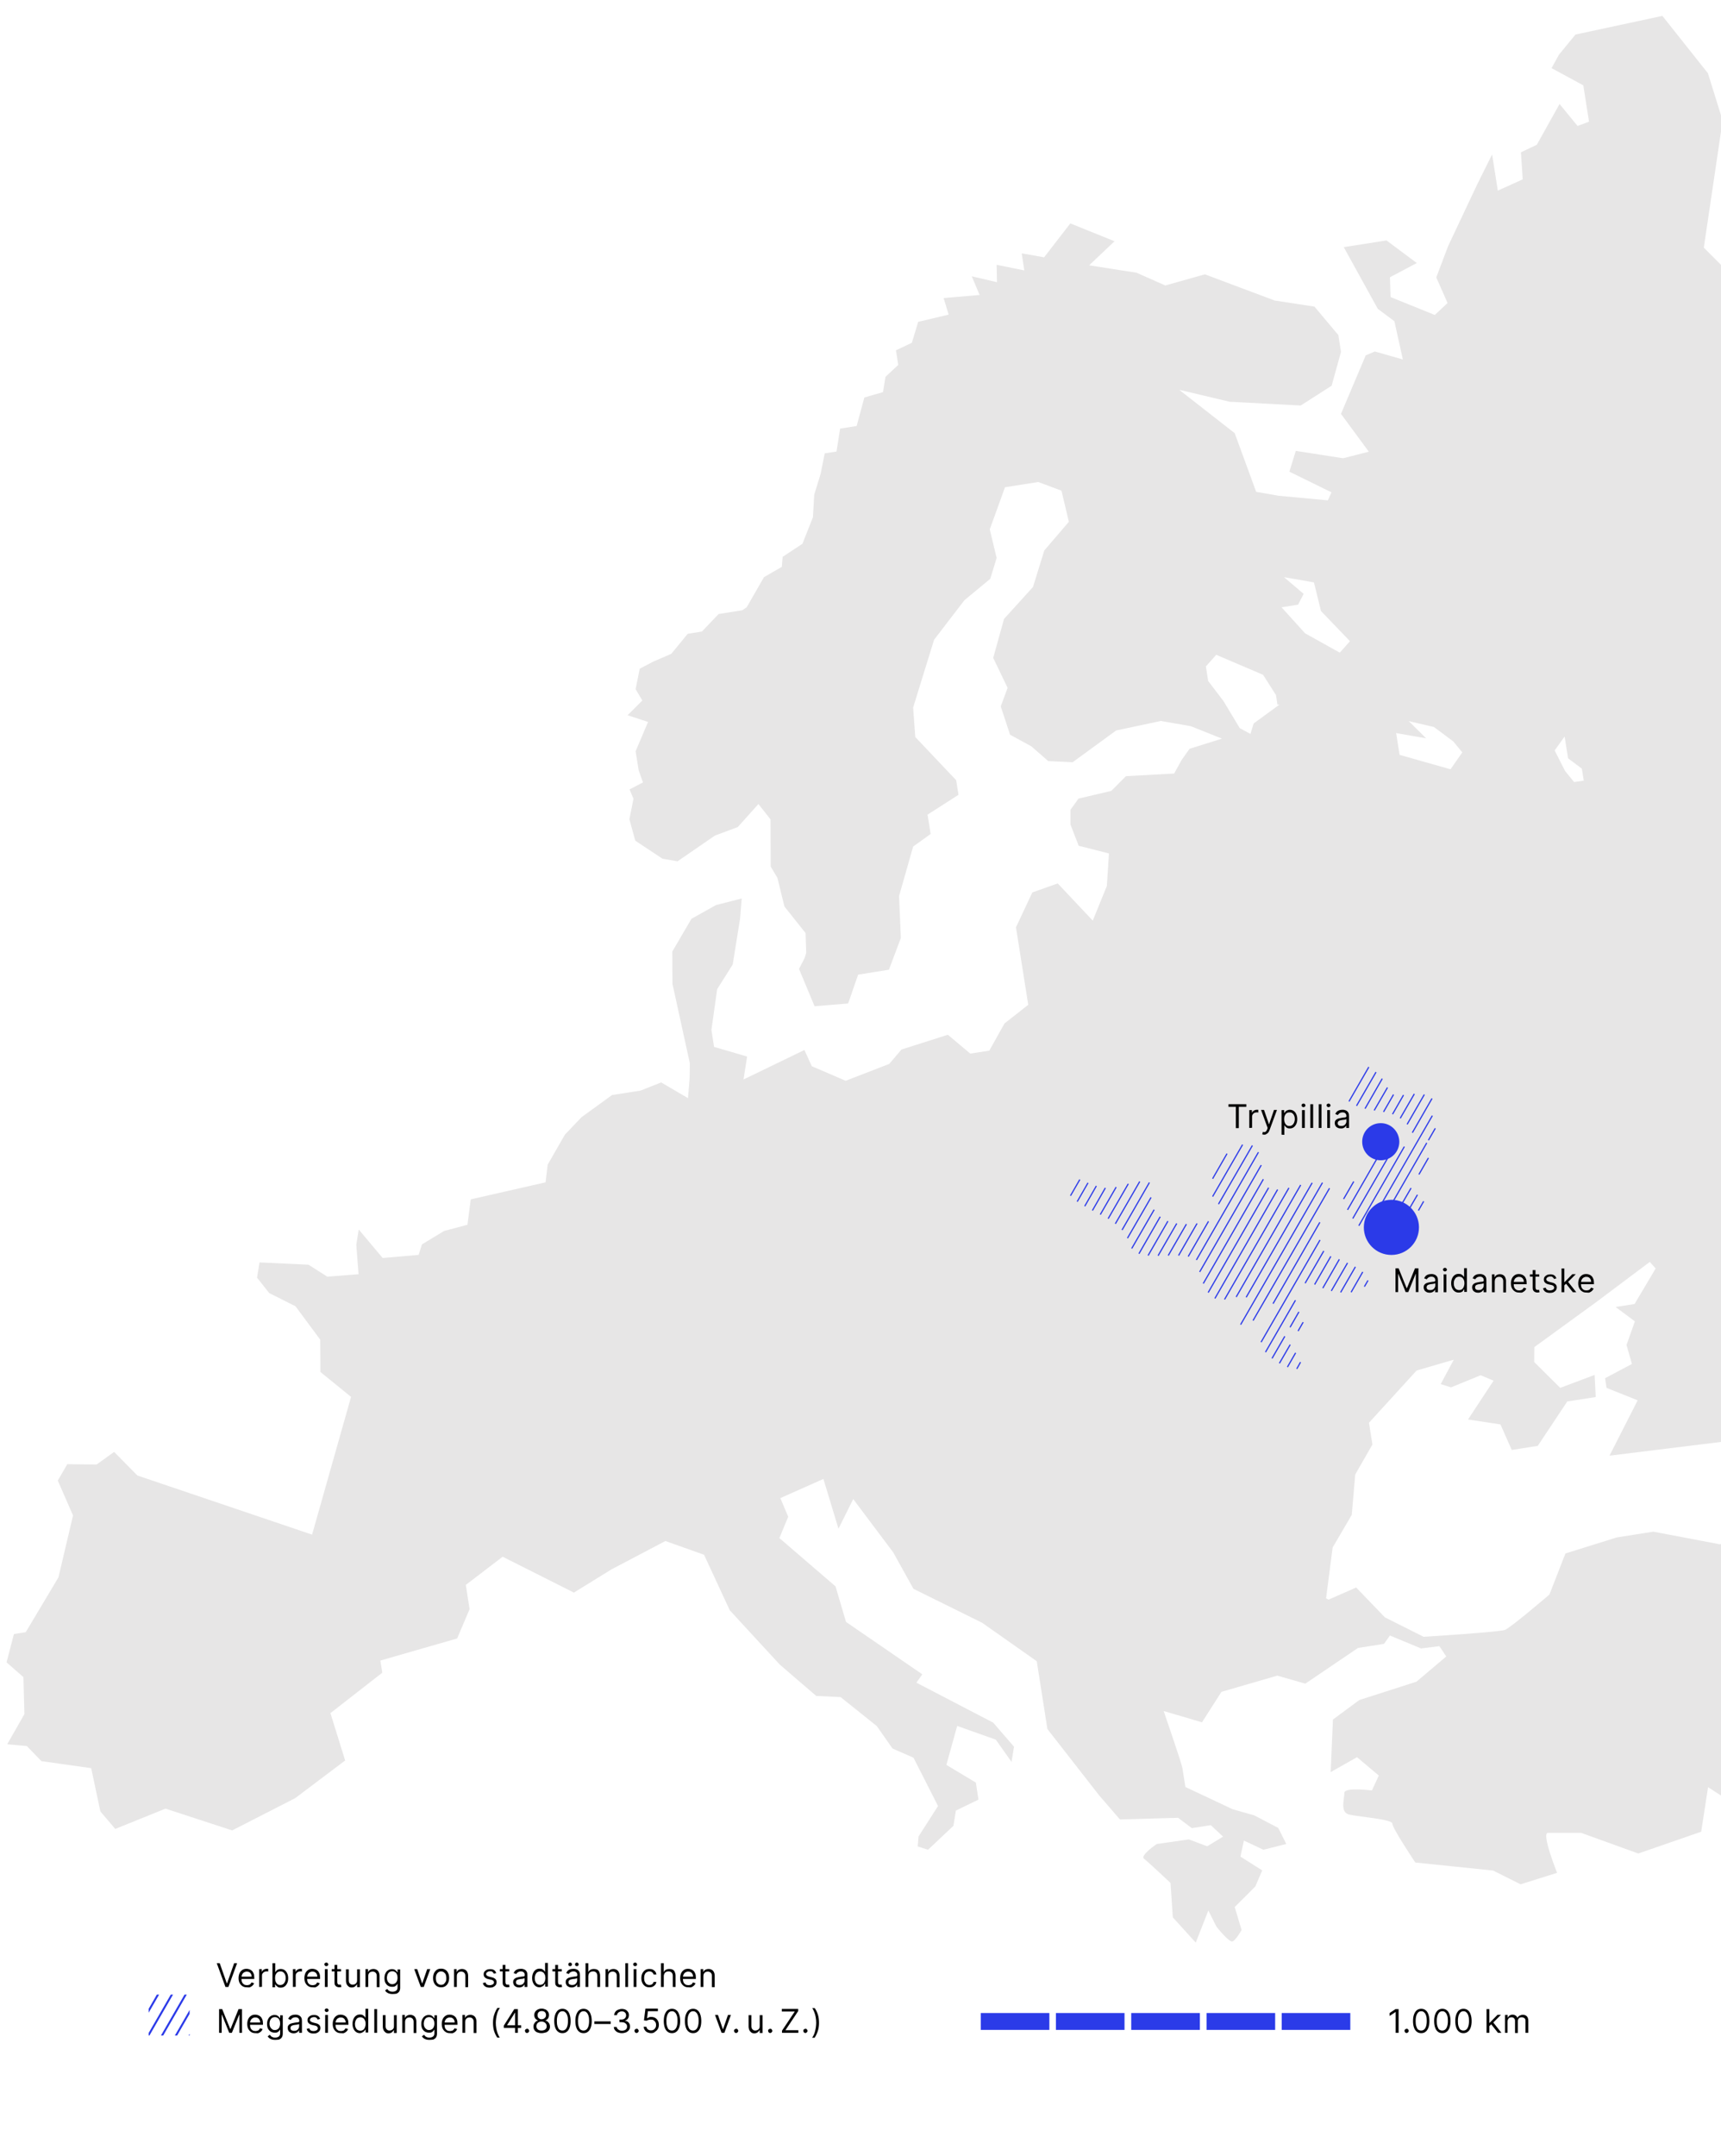<?xml version="1.0" encoding="UTF-8"?> <!-- Generator: Adobe Illustrator 27.0.1, SVG Export Plug-In . SVG Version: 6.00 Build 0) --> <svg xmlns="http://www.w3.org/2000/svg" xmlns:xlink="http://www.w3.org/1999/xlink" version="1.1" id="Ebene_1" x="0px" y="0px" viewBox="0 0 1051.1 1316.3" xml:space="preserve"> <g id="Ebene_2_00000065064996208324036210000005167170656374630551_" display="none"> </g> <g id="Ebene_1_00000000940335177468926580000005223807631199525044_"> <path id="Pfad_1104_00000077286244980602977130000014749794440558198176_" fill="#E7E6E6" d="M1304.3,449.2 l-30.6-5.8l-39.5-15l-14.1-32.7l-19.8,6.2l-7.1,20.8l-36.8-16.9 l10-21.3l5.7-20.6l-24.5-14.3l-5.6-35.5l-66.1-127.5l-35.3-35.4l11.5-77.6 l-9-28.9l-27.8-35l-53.1,11.4l-10,12.2l-4.6,8.3L967,52.1l3.5,22.2 l-7,2.6L952.5,63.5l-13.9,24.9L928.9,93l1.1,16.5l-15.2,6.9l-3.5-22.1 l-9,18.1l-17.8,37.7l-7.3,19.3l6.9,15.6l-7.8,7.3l-27-10.9 l-0.4-12.1l16.4-8.7l-18.5-13.8l-26.1,4.1L841.5,188.6l10.1,7.5 l5.2,23.4l-17.1-4.9l-5.6,2.4L819,252.7l17,23.1l-15.7,4l-28.9-4.5 L787.5,288l25.7,12.6L811,305.5l-30.1-2.8l-13.7-2.4l-13.1-35.8 L720.2,238L751,245.3l43.4,2.3L813.3,235.5l5.7-20.6l-1.6-10.3 l-14.6-17.4L778.5,183.5l-42.6-16l-24.2,6.8L694.1,166.5l-28.9-4.5 l15.5-14.7l-27-10.9l-16,20.7l-13.7-2.4l1.6,10.4l-16.9-3.4 l0.2,10.6l-15.4-3.6l4.8,11.4l-22,1.9l3.1,10.1L560.8,196.5 l-3.9,12.8l-9.7,4.6l1.4,8.9l-7.8,7.3l-1.5,9.3l-11.4,3.3 l-4.7,17.4l-10.1,1.6l-2.2,14l-7.2,1.1l-2.5,12.5l-3.9,12.7 l-0.8,13.8l-6.4,16.2l-12.1,8l-0.5,6.1l-10.9,6.3l-10.5,18.3 l-2.7,1.9l-14.5,2.3l-10.2,10.7L420,387l-10,12.2L398.9,404l-8.2,4.3 l-2.5,12.5l4.1,6.9l-9,9l12.5,4.1l-7.6,17.9l1.9,11.8l2.6,7.2 l-8.2,4.3l2.4,5.7l-2.5,12.5l3.6,13.1l16.6,11l9.2,1.6 l22.8-15.7l14-5.2l12.6-14.1l7.4,9.4l0.1,28.8l4.1,6.9 l4.3,17.5l12.9,16.2l0.4,12.1l-1,3.2l-3.4,6.6l9.5,22.8L518,612.7 l6.1-17.6l18.8-3l7.3-19.4l-1.1-25.6l8.6-30.2l10.7-7.7 l-1.9-11.8l18.9-12.1l-1.4-8.9L559,450l-1.3-18L570.5,390.6L589,366.5 l15.8-13.1l3.9-12.7l-4.2-17.5l9.3-25.7l20.3-3.2l14.2,5.3 l4.5,19l-15,17.5l-6.9,22.3l-17.7,19.5l-6.6,23.8l8.8,18.3l-4.2,11.3 l5.7,17.3l13,7.1l10.3,9l14.9,0.7l26.6-19.4l27.3-5.8 l18.3,3.2l19,7.6l-19.8,6.2l-4.8,6.8l-4.6,8.3l-29.4,1.6l-9,9 l-20,4.7l-4.9,6.8v9.1l5,12.9l18.5,4.7L676,541l-8.6,21.1L646,539.4 l-15.5,5.5l-10,21.3L628,613.5l-14.5,11.4L604.2,641.5l-11.6,1.8l-13.7-11.5l-28.3,9 l-7.5,8.8l-26.6,10.3l-20.7-8.9l-4.5-9.9l-37.2,18l2.2-14l-20.2-5.9 l-1.6-10.4L438,604l9.5-15.1l4.5-28l1-12.3l-15.7,4l-15,8.4l-11.7,20 l0.1,19.7l10.6,48.4l-0.1,9.1l-1,12.3l-16.4-9.6l-12.6,5 l-17.4,2.7l-18.6,13.5L345,692.8l-10.5,18.3l-1.3,10.8L287.5,732.3l-2,15.5 l-14.3,3.8l-13.5,8.2l-2,6.4l-22,1.9l-14.6-17.4l-1.5,9.3L219,778 l-19.1,1.5l-11.5-7.3L158.5,770.8l-1.5,9.3L164.4,789.5L180.5,797.6L195.6,818 l0.1,19.7l18.7,15.2L190.6,937L83.9,900.9L69.7,886.5L59,894.2 L41.1,894l-5.8,10l9.3,21.3l-8.9,37.8l-20,33.5l-7.2,1.1L4,1015l10.3,9 l0.6,22.6L4.4,1065l12,1.1l8.9,9.2l30.4,4.3L61.3,1106 l9.1,10.7l30.7-12.4l40.7,13.3l38.5-19.7l30.5-23l-9-28.9l31.7-24.7 l-1.2-7.4l46.9-13.5l7.6-17.9L284.5,967.7L307,950.5l43.5,21.9l23-14.2 l32.9-17.3L430,949.3l15.7,33.9l30.5,33.1L498.5,1035.5l14.9,0.7 L535.5,1053.9l9.6,13.7l12.8,5.6l15,29.5l-11.9,18.6l-0.5,6.1l6.3,2 l15.5-14.6l1.5-9.3l13.8-6.7l-1.6-10.4l-18-10.8l6.6-23.8 l23.6,8.4l9.6,13.6l1.5-9.3l-12.7-14.7l-46.9-24.4l3.6-5.1 l-46.6-32l-6.4-21.7L476,939.1l5.4-13l-4.8-11.4l26.3-11.7 l9.2,30.4l9-18.1l24.4,32.5l12.4,22.3l41.9,20.7l33.4,23.5l6.5,41.4 l31.6,40.5l12.7,14.7l35.5-1l8.4,6.3l11.6-1.8l7.5,7l-9.7,5.9 l-11.2-4.2l-19.6,2.8c0,0-10.5,7-7.7,9.1s16.1,14.7,16.1,14.7 l1.4,21l14,15.4L738,1166.5l4.9,9.8c0,0,7.7,9.8,9.8,9.1 c2.1-0.7,5.6-7,5.6-7l-4.2-14l12.6-12.6L770.9,1142l-13.3-8.4 l2.1-9.8l11.9,5.6l14-3.5l-4.9-9.8L766,1108.4l-13.1-3.7L724,1091.1 l-1.9-11.8c-0.5-3-11.4-34.6-11.4-34.6l23.4,6.9L746,1033l34.1-9.9 L797.2,1028l32.2-21.8l15.9-2.5l3.6-5.1l19,7.9l11.2-1.4 l4.2,6.3l-18.2,15.4L830.2,1038l-16.1,11.9L812.7,1082l16.1-9.1 l13.3,11.2l-4.2,9.1c0,0-16.8-2.1-16.8,1.4 s-2.8,11.9,2.8,13.3s26.5,2.8,26.5,5.6s14,23.7,14,23.7l47.5,4.9 L928.7,1150.5l22.3-7c0,0-9.8-24.4-5.6-24.4h20.3l34.9,12.6 l38.4-13.3l4.2-27.2l11.9,7.7l22.3-14l9.1,2.1l-4.2,11.9 l16.1,66.3l14,12.6l37.7,9.1V928.2l-33.5,0.7l-66.3,14l-40.5-7.7 l-22.3,3.5L956.1,948.5l-9.8,25.1c0,0-23.7,20.3-27.2,21.6 s-49.6,4.2-49.6,4.2l-23.7-11.9l-17.5-18.2l-16.9,7.4l-1.5-0.8l4-31 l11.7-20l2.1-24.6l10.5-18.3l-2.1-13.3l29.1-31.9l22.7-6.6 l-8,14.9l6.3,2l18.1-7.4L912.2,843l-15.6,23.7l19.8,3l6.9,15.6 l15.9-2.5l18-27.1L974.6,853l-0.7-13.5l-21,7.9L937,831.6L937.1,822.5 l37.3-27.1L1007.6,770.5l3.6,4l-12.9,21.7L986.7,798l11.8,8.8 l-5.1,14.4l3.3,11.6L980.3,841.5l0.9,5.9l19,7.6L983,888.8 L1090.9,875.5l12.2,11.7l47.6-9l26.5-1.2l20.5,7.4l18.5,4.7l24.6-3.9 l39.3,4.4l8.1-33.1l-65.9-32.1l-27.1-30.6l-22.8-13.1 l4.3-38.6l21.7-41.3l25.8-34.4l-11.3-14.9l-15.3-30.9 l-34.6-30.9l-9.5-31.9l39-35l58.3-25.9l15.2-6.9l11.3,5.8l14.5-2.3 l6.1-17.6l14.3-12.9L1304.3,449.2z M765.7,441.7l-2,6.4l-6.5-3.5 l-10-16.6l-9.3-12.2L736.5,406.9l6.3-7.1L771.4,412l7.9,12.4 l0.9,5.9l1.4-0.2L765.7,441.7z M818.3,398.5l-21.2-11.8 l-14.4-15.9l10.1-1.6l3.4-6.6l-12-10.2l18.3,3.2l4.3,17.5 L824.5,391.5L818.3,398.5z M885.9,469.7l-31.1-8.8l-2.1-13.3l18.3,3.2 l-10.6-10.5l15.4,3.6l11.8,8.8l5.5,6.7L885.9,469.7z M961.4,477.5 l-5.5-6.7L949.5,458.2l6.1-8.5l2.1,13.3l8.4,6.3l1.2,7.4l2.9-0.5 L961.4,477.5z M1058.6,736.6l-0.2-1.5l-1.2-7.4 c-0.2-1.5,0.8-13.8,0.8-13.8l5.8-10l3.9-12.7l4.9,31.1 c0.2,1.5,4.8,11.4,4.8,11.4L1058.6,736.6z M1091.4,699.6 l-9.3-12.2l-3.3-20.7l3.3-26.3l-3.3-20.7l-9.8-15.1 l12.4-24.7l-2.8,29.3l6.7,5l3,19.2l-1.3,10.8l-2,15.5l6.4,12.6 L1091.4,699.6z M1093.5,571.9l2.5-12.5l4.6,0.8L1101.5,566.1L1093.5,571.9z M1099.3,524l-8.9-0.1L1081.5,514.7l-7.4-9.4l-4.3,0.7l-1.6-10.4 L1068,485l1.5-9.3l-1.2-7.4l7.5-8.8l17.4-11.9l5.1-5.3l0.9,5.9 l2.9-0.5l-9,9l-10.9,6.3l-7.8,16.4L1076.5,501.8l5,3.7l4.1-2.2 l6.1-8.5L1092.1,516l16.2-1L1099.3,524z"></path> <g> <path d="M750.3,675.8v-1.6h10.9v1.6h-4.6v13h-1.8v-13H750.3z"></path> <path d="M763,688.7v-10.9h1.6v1.6h0.1c0.2-0.5,0.6-1,1.1-1.3 s1.1-0.5,1.8-0.5c0.1,0,0.3,0,0.5,0s0.3,0,0.4,0v1.7 c-0.1,0-0.2,0-0.4-0.1s-0.4,0-0.6,0c-0.5,0-1,0.1-1.4,0.3 s-0.7,0.5-1,0.9c-0.2,0.4-0.4,0.8-0.4,1.3v6.9L763,688.7 L763,688.7z"></path> <path d="M772.2,692.8c-0.3,0-0.5,0-0.8-0.1s-0.4-0.1-0.5-0.1l0.4-1.5 c0.4,0.1,0.8,0.1,1.1,0.1S773,691,773.2,690.8 s0.5-0.6,0.7-1.2l0.3-0.9l-4-11H772l3,8.7h0.1l3-8.7h1.8l-4.6,12.5 c-0.2,0.6-0.5,1-0.8,1.4s-0.7,0.6-1.1,0.8 C773.2,692.7,772.7,692.8,772.2,692.8z"></path> <path d="M782.7,692.8v-15h1.6V679.5H784.5c0.1-0.2,0.3-0.4,0.5-0.7 s0.5-0.6,1-0.8s1-0.4,1.7-0.4c0.9,0,1.7,0.2,2.4,0.7 s1.2,1.1,1.6,2s0.6,1.8,0.6,3s-0.2,2.2-0.6,3s-0.9,1.5-1.6,2 c-0.7,0.5-1.5,0.7-2.4,0.7C787,689,786.4,688.9,786,688.6 c-0.4-0.2-0.7-0.5-1-0.8c-0.2-0.3-0.4-0.6-0.5-0.7h-0.1v5.8 L782.7,692.8L782.7,692.8z M784.3,683.3c0,0.8,0.1,1.5,0.4,2.2 c0.2,0.6,0.6,1.1,1.1,1.5s1,0.5,1.7,0.5s1.3-0.2,1.8-0.6 s0.8-0.9,1.1-1.5c0.2-0.6,0.4-1.3,0.4-2.1 s-0.1-1.5-0.4-2.1c-0.2-0.6-0.6-1.1-1.1-1.5s-1.1-0.5-1.8-0.5 s-1.3,0.2-1.7,0.5c-0.5,0.3-0.8,0.8-1.1,1.4 C784.4,681.8,784.3,682.5,784.3,683.3z"></path> <path d="M796.1,676c-0.3,0-0.6-0.1-0.8-0.3s-0.4-0.5-0.4-0.8 s0.1-0.6,0.4-0.8s0.5-0.3,0.8-0.3s0.6,0.1,0.8,0.3 s0.4,0.5,0.4,0.8s-0.1,0.6-0.4,0.8S796.4,676,796.1,676z M795.2,688.7v-10.9h1.7v10.9H795.2z"></path> <path d="M802,674.2v14.5h-1.7v-14.5H802z"></path> <path d="M807.1,674.2v14.5h-1.7v-14.5H807.1z"></path> <path d="M811.4,676c-0.3,0-0.6-0.1-0.8-0.3s-0.4-0.5-0.4-0.8 s0.1-0.6,0.4-0.8s0.5-0.3,0.8-0.3s0.6,0.1,0.8,0.3 s0.4,0.5,0.4,0.8s-0.1,0.6-0.4,0.8S811.8,676,811.4,676z M810.6,688.7v-10.9h1.7v10.9H810.6z"></path> <path d="M818.9,689c-0.7,0-1.3-0.1-1.9-0.4 C816.4,688.3,816,688,815.7,687.5s-0.5-1.1-0.5-1.8c0-0.6,0.1-1.1,0.4-1.5 s0.6-0.7,1-0.9s0.9-0.4,1.4-0.5s1-0.2,1.5-0.3 c0.7-0.1,1.2-0.2,1.6-0.2c0.4,0,0.7-0.1,0.9-0.2 C822.2,682,822.3,681.8,822.3,681.5v-0.1c0-0.7-0.2-1.2-0.6-1.6 c-0.4-0.4-1-0.6-1.7-0.6c-0.8,0-1.4,0.2-1.9,0.5 c-0.5,0.4-0.8,0.7-1,1.1l-1.6-0.6 c0.3-0.7,0.7-1.2,1.1-1.6c0.5-0.4,1-0.6,1.6-0.8 c0.6-0.1,1.1-0.2,1.7-0.2c0.4,0,0.8,0,1.2,0.1 c0.5,0.1,0.9,0.3,1.3,0.5c0.4,0.3,0.8,0.6,1.1,1.2 c0.3,0.5,0.4,1.2,0.4,2.1v7.2h-1.7v-1.4h-0.1 c-0.1,0.2-0.3,0.5-0.6,0.8s-0.6,0.5-1.1,0.7S819.6,689,818.9,689z M819.2,687.5c0.7,0,1.2-0.1,1.7-0.4s0.8-0.6,1-1 s0.4-0.8,0.4-1.3v-1.5c-0.1,0.1-0.2,0.2-0.5,0.2 c-0.2,0.1-0.5,0.1-0.8,0.2c-0.3,0-0.6,0.1-0.9,0.1 c-0.3,0-0.5,0.1-0.7,0.1c-0.4,0.1-0.8,0.1-1.2,0.3 c-0.4,0.1-0.7,0.3-0.9,0.6c-0.2,0.2-0.3,0.6-0.3,1 c0,0.6,0.2,1,0.6,1.3S818.5,687.5,819.2,687.5z"></path> </g> <g> <path d="M852.1,774.4h2.1L859.1,786.5h0.2l4.9-12.1h2.1v14.5h-1.6 v-11.1h-0.1l-4.5,11.1h-1.6l-4.5-11.1h-0.1v11.1h-1.6v-14.5H852.1z"></path> <path d="M873.2,789.3c-0.7,0-1.3-0.1-1.9-0.4s-1-0.6-1.3-1.1 S869.5,786.7,869.5,786c0-0.6,0.1-1.1,0.4-1.5s0.6-0.7,1-0.9 s0.9-0.4,1.4-0.5s1-0.2,1.5-0.3c0.7-0.1,1.2-0.2,1.6-0.2 c0.4,0,0.7-0.1,0.9-0.2c0.2-0.1,0.3-0.3,0.3-0.6v-0.1 c0-0.7-0.2-1.2-0.6-1.6c-0.4-0.4-1-0.6-1.7-0.6 c-0.8,0-1.4,0.2-1.9,0.5c-0.5,0.4-0.8,0.7-1,1.1l-1.6-0.6 c0.3-0.7,0.7-1.2,1.1-1.6c0.5-0.4,1-0.6,1.6-0.8 c0.6-0.1,1.1-0.2,1.7-0.2c0.4,0,0.8,0,1.2,0.1 c0.5,0.1,0.9,0.3,1.3,0.5c0.4,0.3,0.8,0.6,1.1,1.2 c0.3,0.5,0.4,1.2,0.4,2.1v7.2H876.5v-1.5h-0.1 c-0.1,0.2-0.3,0.5-0.6,0.8s-0.6,0.5-1.1,0.7 S873.9,789.3,873.2,789.3z M873.5,787.7c0.7,0,1.2-0.1,1.7-0.4 c0.5-0.3,0.8-0.6,1-1S876.6,785.5,876.6,785v-1.5 c-0.1,0.1-0.2,0.2-0.5,0.2c-0.2,0.1-0.5,0.1-0.8,0.2 c-0.3,0-0.6,0.1-0.9,0.1c-0.3,0-0.5,0.1-0.7,0.1 c-0.4,0.1-0.8,0.1-1.2,0.3c-0.4,0.1-0.7,0.3-0.9,0.6 c-0.2,0.2-0.3,0.6-0.3,1c0,0.6,0.2,1,0.6,1.3 S872.8,787.7,873.5,787.7z"></path> <path d="M882.5,776.3c-0.3,0-0.6-0.1-0.8-0.3s-0.4-0.5-0.4-0.8 s0.1-0.6,0.4-0.8s0.5-0.3,0.8-0.3s0.6,0.1,0.8,0.3 s0.4,0.5,0.4,0.8S883.6,775.8,883.3,776S882.9,776.3,882.5,776.3z M881.7,789v-10.9h1.7V789H881.7z"></path> <path d="M890.9,789.2C890,789.2,889.2,789,888.5,788.5s-1.2-1.1-1.6-2 c-0.4-0.8-0.6-1.8-0.6-3c0-1.1,0.2-2.1,0.6-3s0.9-1.5,1.6-2 s1.5-0.7,2.4-0.7c0.7,0,1.3,0.1,1.7,0.4 c0.4,0.2,0.7,0.5,1,0.8s0.4,0.5,0.5,0.7h0.1v-5.4h1.7v14.5h-1.6 v-1.5h-0.2c-0.1,0.2-0.3,0.4-0.5,0.8c-0.2,0.3-0.6,0.6-1,0.8 S891.6,789.2,890.9,789.2z M891.2,787.7c0.7,0,1.2-0.2,1.7-0.5 c0.5-0.4,0.8-0.8,1.1-1.5c0.2-0.6,0.4-1.4,0.4-2.2 S894.3,782,894,781.4S893.4,780.3,892.9,780c-0.5-0.3-1-0.5-1.7-0.5 s-1.3,0.2-1.8,0.5c-0.5,0.4-0.8,0.9-1.1,1.5s-0.4,1.3-0.4,2.1 s0.1,1.5,0.4,2.1c0.2,0.6,0.6,1.1,1.1,1.5 C889.9,787.5,890.5,787.7,891.2,787.7z"></path> <path d="M902.8,789.3c-0.7,0-1.3-0.1-1.9-0.4s-1-0.6-1.3-1.1 s-0.5-1.1-0.5-1.8c0-0.6,0.1-1.1,0.4-1.5s0.6-0.7,1-0.9 s0.9-0.4,1.4-0.5s1-0.2,1.5-0.3c0.7-0.1,1.2-0.2,1.6-0.2 c0.4,0,0.7-0.1,0.9-0.2c0.2-0.1,0.3-0.3,0.3-0.6v-0.1 C906.2,781,906,780.5,905.6,780.1c-0.4-0.4-1-0.6-1.7-0.6 c-0.8,0-1.4,0.2-1.9,0.5c-0.5,0.4-0.8,0.7-1,1.1l-1.6-0.6 c0.3-0.7,0.7-1.2,1.1-1.6c0.5-0.4,1-0.6,1.6-0.8 c0.6-0.1,1.1-0.2,1.7-0.2c0.4,0,0.8,0,1.2,0.1 c0.5,0.1,0.9,0.3,1.3,0.5c0.4,0.3,0.8,0.6,1.1,1.2 c0.3,0.5,0.4,1.2,0.4,2.1v7.2h-1.7v-1.5H906 c-0.1,0.2-0.3,0.5-0.6,0.8s-0.6,0.5-1.1,0.7 S903.5,789.3,902.8,789.3z M903.1,787.7c0.7,0,1.2-0.1,1.7-0.4 c0.5-0.3,0.8-0.6,1-1S906.2,785.5,906.2,785v-1.5 c-0.1,0.1-0.2,0.2-0.5,0.2c-0.2,0.1-0.5,0.1-0.8,0.2 C904.6,783.9,904.3,784,904,784c-0.3,0-0.5,0.1-0.7,0.1 c-0.4,0.1-0.8,0.1-1.2,0.3c-0.4,0.1-0.7,0.3-0.9,0.6 c-0.2,0.2-0.3,0.6-0.3,1c0,0.6,0.2,1,0.6,1.3 S902.4,787.7,903.1,787.7z"></path> <path d="M912.9,782.4V789h-1.7v-10.9h1.6v1.7h0.1 c0.3-0.6,0.6-1,1.2-1.3c0.5-0.3,1.2-0.5,2-0.5 C916.8,778,917.5,778.2,918,778.5c0.6,0.3,1,0.8,1.3,1.4 c0.3,0.6,0.5,1.4,0.5,2.3v6.9h-1.7v-6.8c0-0.9-0.2-1.5-0.7-2 c-0.4-0.5-1.1-0.7-1.8-0.7c-0.5,0-1,0.1-1.4,0.3s-0.7,0.6-1,1 C913.1,781.3,912.9,781.8,912.9,782.4z"></path> <path d="M927.9,789.2c-1.1,0-2-0.2-2.7-0.7c-0.8-0.5-1.3-1.1-1.8-2 c-0.4-0.8-0.6-1.8-0.6-2.9c0-1.1,0.2-2.1,0.6-3 c0.4-0.9,1-1.5,1.7-2s1.6-0.7,2.6-0.7 c0.6,0,1.1,0.1,1.7,0.3c0.6,0.2,1.1,0.5,1.5,0.9 c0.5,0.4,0.8,1,1.1,1.7s0.4,1.6,0.4,2.6v0.7H924v-1.4h6.7 c0-0.6-0.1-1.2-0.4-1.6c-0.2-0.5-0.6-0.9-1-1.1 c-0.4-0.3-1-0.4-1.6-0.4c-0.7,0-1.2,0.2-1.7,0.5 s-0.9,0.8-1.1,1.3c-0.3,0.5-0.4,1.1-0.4,1.7v1 c0,0.8,0.1,1.5,0.4,2.1c0.3,0.6,0.7,1,1.2,1.3 s1.1,0.4,1.8,0.4c0.4,0,0.8-0.1,1.2-0.2 s0.7-0.3,0.9-0.6c0.3-0.3,0.5-0.6,0.6-0.9l1.6,0.5 c-0.2,0.5-0.5,1-0.9,1.4s-0.9,0.7-1.5,1S928.7,789.2,927.9,789.2z"></path> <path d="M940.1,778.1V779.5h-5.7v-1.4H940.1z M936.1,775.5h1.7v10.4 c0,0.5,0.1,0.8,0.2,1.1s0.3,0.4,0.5,0.5s0.5,0.1,0.7,0.1 s0.3,0,0.5,0c0.1,0,0.2,0,0.3-0.1l0.3,1.5c-0.1,0-0.3,0.1-0.5,0.1 s-0.5,0.1-0.8,0.1c-0.5,0-0.9-0.1-1.4-0.3s-0.8-0.5-1.1-0.9 s-0.4-0.9-0.4-1.6V775.5z"></path> <path d="M950.6,780.5l-1.5,0.4c-0.1-0.3-0.2-0.5-0.4-0.7 s-0.4-0.4-0.7-0.6s-0.7-0.2-1.2-0.2 c-0.7,0-1.2,0.2-1.7,0.5c-0.4,0.3-0.7,0.7-0.7,1.2 c0,0.4,0.2,0.7,0.5,1c0.3,0.2,0.8,0.4,1.4,0.6l1.6,0.4 c1,0.2,1.7,0.6,2.2,1.1s0.7,1.1,0.7,1.9 c0,0.6-0.2,1.2-0.5,1.7c-0.4,0.5-0.9,0.9-1.5,1.2 s-1.4,0.4-2.2,0.4c-1.1,0-2-0.2-2.8-0.7 c-0.7-0.5-1.2-1.2-1.4-2.1l1.6-0.4 c0.2,0.6,0.4,1,0.9,1.3s1,0.4,1.7,0.4 c0.8,0,1.4-0.2,1.9-0.5s0.7-0.7,0.7-1.2 c0-0.4-0.1-0.7-0.4-1s-0.7-0.5-1.2-0.6l-1.8-0.4 c-1-0.2-1.7-0.6-2.2-1.1s-0.7-1.1-0.7-1.9 c0-0.6,0.2-1.2,0.5-1.6s0.8-0.8,1.4-1.1 c0.6-0.3,1.3-0.4,2.1-0.4c1.1,0,1.9,0.2,2.5,0.7 C949.9,779.1,950.3,779.8,950.6,780.5z"></path> <path d="M953.7,789v-14.5h1.7V789H953.7z M955.2,785v-2.1H955.5L960.3,778h2.1 l-5.1,5.1h-0.1L955.2,785z M960.6,789l-4.3-5.4L957.5,782.4l5.2,6.6 L960.6,789L960.6,789z"></path> <path d="M969,789.2c-1.1,0-2-0.2-2.7-0.7C965.5,788,965,787.4,964.5,786.5 c-0.4-0.8-0.6-1.8-0.6-2.9c0-1.1,0.2-2.1,0.6-3 c0.4-0.9,1-1.5,1.7-2s1.6-0.7,2.6-0.7 c0.6,0,1.1,0.1,1.7,0.3c0.6,0.2,1.1,0.5,1.5,0.9 c0.5,0.4,0.8,1,1.1,1.7S973.5,782.4,973.5,783.4v0.7h-8.4v-1.4h6.7 c0-0.6-0.1-1.2-0.4-1.6c-0.2-0.5-0.6-0.9-1-1.1 c-0.4-0.3-1-0.4-1.6-0.4c-0.7,0-1.2,0.2-1.7,0.5 S966.2,780.9,966,781.4c-0.3,0.5-0.4,1.1-0.4,1.7v1 c0,0.8,0.1,1.5,0.4,2.1c0.3,0.6,0.7,1,1.2,1.3 s1.1,0.4,1.8,0.4c0.4,0,0.8-0.1,1.2-0.2 s0.7-0.3,0.9-0.6c0.3-0.3,0.5-0.6,0.6-0.9l1.6,0.5 c-0.2,0.5-0.5,1-0.9,1.4s-0.9,0.7-1.5,1S969.8,789.2,969,789.2z"></path> </g> <path id="Pfad_23484_00000000935166414653456730000009362346388183995579_" fill="#2B3AE8" stroke="#2B3AE8" stroke-width="1.471" d=" M853.9,697.1c0,5.9-4.7,10.6-10.6,10.6 c-5.9,0-10.6-4.7-10.6-10.6c0-5.9,4.7-10.6,10.6-10.6l0,0 C849.1,686.5,853.8,691.2,853.9,697.1L853.9,697.1"></path> <path id="Pfad_23483_00000146458865520317700290000017051628035712345481_" fill="#2B3AE8" stroke="#2B3AE8" stroke-width="1.471" d=" M865.9,749.4c0,8.9-7.2,16.1-16.1,16.1 c-8.9,0-16.1-7.2-16.1-16.1c0-8.9,7.2-16.1,16.1-16.1 c8.8,0,16,7.1,16.1,15.9C865.9,749.3,865.9,749.4,865.9,749.4"></path> <rect id="Rechteck_603_00000096017435891105501870000008412795408498361728_" x="782.8" y="1229.1" fill="#2B3BE8" width="41.9" height="10.3"></rect> <rect id="Rechteck_604_00000093156845710755144810000000460458605910733483_" x="736.9" y="1229.1" fill="#2B3BE8" width="41.9" height="10.3"></rect> <rect id="Rechteck_605_00000175322548266634623840000007738635791865374868_" x="690.9" y="1229.1" fill="#2B3BE8" width="41.9" height="10.3"></rect> <rect id="Rechteck_606_00000060012123587246520560000005455353770677942928_" x="644.9" y="1229.1" fill="#2B3BE8" width="41.9" height="10.3"></rect> <rect id="Rechteck_607_00000092458836835374730490000002103920119781255595_" x="599" y="1229.1" fill="#2B3BE8" width="41.9" height="10.3"></rect> <g> <path d="M134.2,1198.7l4.3,12.2h0.2l4.3-12.2h1.8l-5.3,14.5h-1.8 l-5.3-14.5H134.2z"></path> <path d="M150.8,1213.4c-1.1,0-2-0.2-2.7-0.7c-0.8-0.5-1.3-1.1-1.8-2 c-0.4-0.8-0.6-1.8-0.6-2.9s0.2-2.1,0.6-3 c0.4-0.9,1-1.5,1.7-2s1.6-0.7,2.6-0.7 c0.6,0,1.1,0.1,1.7,0.3c0.6,0.2,1.1,0.5,1.5,0.9 c0.5,0.4,0.8,1,1.1,1.7c0.3,0.7,0.4,1.6,0.4,2.6v0.7 h-8.3v-1.4h6.7c0-0.6-0.1-1.2-0.4-1.6 c-0.2-0.5-0.6-0.9-1-1.1c-0.4-0.3-1-0.4-1.6-0.4 c-0.7,0-1.2,0.2-1.7,0.5s-0.9,0.8-1.1,1.3 c-0.3,0.5-0.4,1.1-0.4,1.7v1c0,0.8,0.1,1.5,0.4,2.1 s0.7,1,1.2,1.3s1.1,0.4,1.8,0.4c0.4,0,0.8-0.1,1.2-0.2 s0.7-0.3,0.9-0.6c0.3-0.3,0.5-0.6,0.6-0.9l1.6,0.5 c-0.2,0.5-0.5,1-0.9,1.4c-0.4,0.4-0.9,0.7-1.5,1 C152.2,1213.6,151.6,1213.4,150.8,1213.4z"></path> <path d="M158.3,1213.2v-10.9h1.6v1.6h0.1c0.2-0.5,0.6-1,1.1-1.3 s1.1-0.5,1.8-0.5c0.1,0,0.3,0,0.5,0s0.3,0,0.4,0v1.7 c-0.1,0-0.2,0-0.4-0.1c-0.2,0-0.4,0-0.6,0c-0.5,0-1,0.1-1.4,0.3 c-0.4,0.2-0.7,0.5-1,0.9s-0.4,0.8-0.4,1.3v6.9L158.3,1213.2 L158.3,1213.2z"></path> <path d="M166.4,1213.2v-14.5h1.7v5.4h0.1c0.1-0.2,0.3-0.4,0.5-0.7 c0.2-0.3,0.5-0.6,1-0.8c0.4-0.2,1-0.4,1.7-0.4 c0.9,0,1.7,0.2,2.4,0.7c0.7,0.5,1.2,1.1,1.6,2 c0.4,0.8,0.6,1.8,0.6,3s-0.2,2.2-0.6,3 c-0.4,0.8-0.9,1.5-1.6,2s-1.5,0.7-2.4,0.7 c-0.7,0-1.3-0.1-1.7-0.4s-0.7-0.5-1-0.8 c-0.2-0.3-0.4-0.6-0.5-0.7h-0.2v1.7h-1.6V1213.2z M168,1207.8c0,0.8,0.1,1.5,0.4,2.2 c0.2,0.6,0.6,1.1,1.1,1.5s1,0.5,1.7,0.5s1.3-0.2,1.8-0.6 s0.8-0.9,1.1-1.5c0.2-0.6,0.4-1.3,0.4-2.1 c0-0.8-0.1-1.5-0.4-2.1c-0.2-0.6-0.6-1.1-1.1-1.5 s-1.1-0.5-1.8-0.5c-0.7,0-1.3,0.2-1.7,0.5 c-0.5,0.3-0.8,0.8-1.1,1.4 C168.1,1206.2,168,1206.9,168,1207.8z"></path> <path d="M178.9,1213.2v-10.9h1.6v1.6h0.1c0.2-0.5,0.6-1,1.1-1.3 s1.1-0.5,1.8-0.5c0.1,0,0.3,0,0.5,0s0.3,0,0.4,0v1.7 c-0.1,0-0.2,0-0.4-0.1c-0.2,0-0.4,0-0.6,0c-0.5,0-1,0.1-1.4,0.3 c-0.4,0.2-0.7,0.5-1,0.9s-0.4,0.8-0.4,1.3v6.9L178.9,1213.2 L178.9,1213.2z"></path> <path d="M191,1213.4c-1.1,0-2-0.2-2.7-0.7c-0.8-0.5-1.3-1.1-1.8-2 c-0.4-0.8-0.6-1.8-0.6-2.9s0.2-2.1,0.6-3 c0.4-0.9,1-1.5,1.7-2s1.6-0.7,2.6-0.7 c0.6,0,1.1,0.1,1.7,0.3c0.6,0.2,1.1,0.5,1.5,0.9 c0.5,0.4,0.8,1,1.1,1.7s0.4,1.6,0.4,2.6v0.7h-8.4v-1.4 h6.7c0-0.6-0.1-1.2-0.4-1.6c-0.2-0.5-0.6-0.9-1-1.1 c-0.4-0.3-1-0.4-1.6-0.4c-0.7,0-1.2,0.2-1.7,0.5 s-0.9,0.8-1.1,1.3c-0.3,0.5-0.4,1.1-0.4,1.7v1 c0,0.8,0.1,1.5,0.4,2.1s0.7,1,1.2,1.3s1.1,0.4,1.8,0.4 c0.4,0,0.8-0.1,1.2-0.2s0.7-0.3,0.9-0.6 c0.3-0.3,0.5-0.6,0.6-0.9l1.6,0.5c-0.2,0.5-0.5,1-0.9,1.4 s-0.9,0.7-1.5,1S191.7,1213.4,191,1213.4z"></path> <path d="M199.3,1200.5c-0.3,0-0.6-0.1-0.8-0.3 c-0.2-0.2-0.4-0.5-0.4-0.8s0.1-0.6,0.4-0.8 s0.5-0.3,0.8-0.3s0.6,0.1,0.8,0.3s0.4,0.5,0.4,0.8 s-0.1,0.6-0.4,0.8C199.9,1200.4,199.6,1200.5,199.3,1200.5z M198.4,1213.2v-10.9h1.7v10.9H198.4z"></path> <path d="M208.3,1202.3v1.4h-5.7v-1.4H208.3z M204.3,1199.7h1.7v10.4 c0,0.5,0.1,0.8,0.2,1.1s0.3,0.4,0.5,0.5s0.5,0.1,0.7,0.1 s0.3,0,0.5,0c0.1,0,0.2,0,0.3-0.1l0.3,1.5c-0.1,0-0.3,0.1-0.5,0.1 s-0.5,0.1-0.8,0.1c-0.5,0-0.9-0.1-1.4-0.3 c-0.5-0.2-0.8-0.5-1.1-0.9s-0.4-0.9-0.4-1.6V1199.7z"></path> <path d="M218.1,1208.8v-6.4h1.7v10.9h-1.7V1211.5h-0.1 c-0.3,0.6-0.7,1-1.2,1.4s-1.2,0.6-2,0.6 c-0.7,0-1.3-0.1-1.8-0.5s-0.9-0.8-1.2-1.4s-0.5-1.4-0.5-2.3 v-6.9h1.7v6.8c0,0.8,0.2,1.4,0.7,1.9s1,0.7,1.7,0.7 c0.4,0,0.8-0.1,1.3-0.3c0.4-0.2,0.8-0.5,1.1-1 S218.1,1209.4,218.1,1208.8z"></path> <path d="M224.9,1206.6v6.6h-1.7v-10.9h1.6v1.7h0.1 c0.3-0.6,0.6-1,1.2-1.3c0.5-0.3,1.2-0.5,2-0.5 c0.7,0,1.4,0.2,1.9,0.5c0.6,0.3,1,0.8,1.3,1.4 s0.5,1.4,0.5,2.3v6.9h-1.7v-6.8c0-0.9-0.2-1.5-0.7-2 s-1.1-0.7-1.8-0.7c-0.5,0-1,0.1-1.4,0.3c-0.4,0.2-0.7,0.6-1,1 C225,1205.5,224.9,1206,224.9,1206.6z"></path> <path d="M239.7,1217.5c-0.8,0-1.5-0.1-2.1-0.3c-0.6-0.2-1.1-0.5-1.5-0.8 s-0.7-0.7-0.9-1.1l1.3-0.9c0.2,0.2,0.3,0.4,0.6,0.7 c0.2,0.3,0.6,0.5,1,0.7s0.9,0.3,1.6,0.3 c0.9,0,1.6-0.2,2.2-0.6c0.6-0.4,0.9-1.1,0.9-2v-2.2 h-0.1c-0.1,0.2-0.3,0.4-0.5,0.7c-0.2,0.3-0.5,0.5-1,0.8 s-1,0.3-1.7,0.3c-0.9,0-1.7-0.2-2.4-0.6s-1.2-1-1.7-1.8 c-0.4-0.8-0.6-1.8-0.6-2.9s0.2-2.1,0.6-2.9 s0.9-1.5,1.6-1.9c0.7-0.5,1.5-0.7,2.4-0.7 c0.7,0,1.3,0.1,1.7,0.4c0.4,0.2,0.7,0.5,1,0.8 c0.2,0.3,0.4,0.5,0.5,0.7h0.2V1202.5h1.6v11.2 c0,0.9-0.2,1.7-0.6,2.3c-0.4,0.6-1,1-1.7,1.3 C241.4,1217.4,240.6,1217.5,239.7,1217.5z M239.6,1211.5 c0.7,0,1.2-0.2,1.7-0.5s0.8-0.8,1.1-1.3 c0.2-0.6,0.4-1.3,0.4-2.1c0-0.8-0.1-1.5-0.4-2.1 c-0.2-0.6-0.6-1.1-1.1-1.4s-1-0.5-1.7-0.5s-1.3,0.2-1.8,0.5 c-0.5,0.4-0.8,0.8-1.1,1.4c-0.2,0.6-0.4,1.3-0.4,2 c0,0.8,0.1,1.4,0.4,2c0.2,0.6,0.6,1,1.1,1.4 C238.4,1211.4,238.9,1211.5,239.6,1211.5z"></path> <path d="M262.8,1202.3l-4,10.9h-1.8l-4-10.9h1.8L257.8,1211h0.1l3-8.7 H262.8z"></path> <path d="M269.4,1213.4c-1,0-1.8-0.2-2.6-0.7c-0.7-0.5-1.3-1.1-1.7-2 c-0.4-0.8-0.6-1.8-0.6-3c0-1.1,0.2-2.1,0.6-3 c0.4-0.8,1-1.5,1.7-2c0.7-0.5,1.6-0.7,2.6-0.7 s1.8,0.2,2.6,0.7c0.8,0.5,1.3,1.1,1.7,2 c0.4,0.8,0.6,1.8,0.6,3c0,1.1-0.2,2.1-0.6,3 c-0.4,0.9-1,1.5-1.7,2C271.3,1213.2,270.4,1213.4,269.4,1213.4z M269.4,1211.9c0.7,0,1.4-0.2,1.8-0.6 c0.4-0.4,0.8-0.9,1.1-1.5c0.3-0.6,0.3-1.3,0.3-2 s-0.1-1.4-0.3-2c-0.2-0.6-0.6-1.1-1.1-1.5 s-1.1-0.6-1.8-0.6c-0.7,0-1.4,0.2-1.8,0.6 c-0.5,0.4-0.8,0.9-1.1,1.5c-0.2,0.6-0.3,1.3-0.3,2 s0.1,1.4,0.3,2c0.2,0.6,0.6,1.1,1.1,1.5 S268.7,1211.9,269.4,1211.9z"></path> <path d="M279,1206.6v6.6h-1.7v-10.9h1.6v1.7h0.1 c0.3-0.6,0.6-1,1.2-1.3c0.5-0.3,1.2-0.5,2-0.5 c0.7,0,1.4,0.2,1.9,0.5c0.6,0.3,1,0.8,1.3,1.4 c0.3,0.6,0.5,1.4,0.5,2.3v6.9h-1.7v-6.8c0-0.9-0.2-1.5-0.7-2 s-1.1-0.7-1.8-0.7c-0.5,0-1,0.1-1.4,0.3c-0.4,0.2-0.7,0.6-1,1 C279.1,1205.5,279,1206,279,1206.6z"></path> <path d="M303.1,1204.7l-1.5,0.4c-0.1-0.3-0.2-0.5-0.4-0.7 c-0.2-0.2-0.4-0.4-0.7-0.6c-0.3-0.2-0.7-0.2-1.2-0.2 c-0.7,0-1.2,0.2-1.7,0.5c-0.4,0.3-0.7,0.7-0.7,1.2 c0,0.4,0.2,0.7,0.5,1c0.3,0.2,0.8,0.4,1.4,0.6l1.6,0.4 c1,0.2,1.7,0.6,2.2,1.1s0.7,1.1,0.7,1.9 c0,0.6-0.2,1.2-0.5,1.7c-0.4,0.5-0.9,0.9-1.5,1.2 c-0.6,0.3-1.4,0.4-2.2,0.4c-1.1,0-2-0.2-2.8-0.7 c-0.7-0.5-1.2-1.2-1.4-2.1l1.6-0.4 c0.2,0.6,0.4,1,0.9,1.3c0.4,0.3,1,0.4,1.7,0.4 c0.8,0,1.4-0.2,1.9-0.5s0.7-0.7,0.7-1.2 c0-0.4-0.1-0.7-0.4-1s-0.7-0.5-1.2-0.6l-1.8-0.4 c-1-0.2-1.7-0.6-2.2-1.1s-0.7-1.1-0.7-1.9 c0-0.6,0.2-1.2,0.5-1.6c0.3-0.4,0.8-0.8,1.4-1.1 c0.6-0.3,1.3-0.4,2.1-0.4c1.1,0,1.9,0.2,2.5,0.7 C302.4,1203.3,302.8,1204,303.1,1204.7z"></path> <path d="M311,1202.3v1.4h-5.7v-1.4H311z M307,1199.7h1.7v10.4 c0,0.5,0.1,0.8,0.2,1.1c0.1,0.3,0.3,0.4,0.5,0.5 c0.2,0.1,0.5,0.1,0.7,0.1c0.2,0,0.3,0,0.5,0 c0.1,0,0.2,0,0.3-0.1l0.3,1.5c-0.1,0-0.3,0.1-0.5,0.1 c-0.2,0-0.5,0.1-0.8,0.1c-0.5,0-0.9-0.1-1.4-0.3 c-0.5-0.2-0.8-0.5-1.1-0.9c-0.3-0.4-0.4-0.9-0.4-1.6V1199.7z"></path> <path d="M317.1,1213.5c-0.7,0-1.3-0.1-1.9-0.4 c-0.6-0.3-1-0.6-1.3-1.1c-0.3-0.5-0.5-1.1-0.5-1.8 c0-0.6,0.1-1.1,0.4-1.5s0.6-0.7,1-0.9 c0.4-0.2,0.9-0.4,1.4-0.5s1-0.2,1.5-0.3 c0.7-0.1,1.2-0.2,1.6-0.2s0.7-0.1,0.9-0.2 c0.2-0.1,0.3-0.3,0.3-0.6v-0.1c0-0.7-0.2-1.2-0.6-1.6 s-1-0.6-1.7-0.6c-0.8,0-1.4,0.2-1.9,0.5s-0.8,0.7-1,1.1 l-1.6-0.6c0.3-0.7,0.7-1.2,1.1-1.6 c0.5-0.4,1-0.6,1.6-0.8c0.6-0.1,1.1-0.2,1.7-0.2 c0.4,0,0.8,0,1.2,0.1c0.5,0.1,0.9,0.3,1.3,0.5 c0.4,0.3,0.8,0.6,1.1,1.2c0.3,0.5,0.4,1.2,0.4,2.1v7.2 h-1.7v-1.5h-0.1c-0.1,0.2-0.3,0.5-0.6,0.8 c-0.3,0.3-0.6,0.5-1.1,0.7S317.7,1213.5,317.1,1213.5z M317.3,1212 c0.7,0,1.2-0.1,1.7-0.4s0.8-0.6,1-1s0.4-0.8,0.4-1.3v-1.5 c-0.1,0.1-0.2,0.2-0.5,0.2c-0.2,0.1-0.5,0.1-0.8,0.2 c-0.3,0-0.6,0.1-0.9,0.1s-0.5,0.1-0.7,0.1 c-0.4,0.1-0.8,0.1-1.2,0.3c-0.4,0.1-0.7,0.3-0.9,0.6 c-0.2,0.2-0.3,0.6-0.3,1c0,0.6,0.2,1,0.6,1.3 C316.1,1211.8,316.7,1212,317.3,1212z"></path> <path d="M329.6,1213.4c-0.9,0-1.7-0.2-2.4-0.7 c-0.7-0.5-1.2-1.1-1.6-2c-0.4-0.8-0.6-1.8-0.6-3 c0-1.1,0.2-2.1,0.6-3s0.9-1.5,1.6-2s1.5-0.7,2.4-0.7 c0.7,0,1.3,0.1,1.7,0.4c0.4,0.2,0.7,0.5,1,0.8 s0.4,0.5,0.5,0.7h0.1v-5.4h1.7v14.5h-1.6v-1.7h-0.2 c-0.1,0.2-0.3,0.4-0.5,0.7c-0.2,0.3-0.6,0.6-1,0.8 S330.3,1213.4,329.6,1213.4z M329.9,1211.9c0.7,0,1.2-0.2,1.7-0.5 c0.5-0.4,0.8-0.8,1.1-1.5c0.2-0.6,0.4-1.4,0.4-2.2 c0-0.8-0.1-1.5-0.4-2.1s-0.6-1.1-1.1-1.4s-1-0.5-1.7-0.5 s-1.3,0.2-1.8,0.5c-0.5,0.4-0.8,0.9-1.1,1.5 c-0.2,0.6-0.4,1.3-0.4,2.1c0,0.8,0.1,1.5,0.4,2.1 c0.2,0.6,0.6,1.1,1.1,1.5 C328.6,1211.7,329.2,1211.9,329.9,1211.9z"></path> <path d="M343.1,1202.3v1.4h-5.7v-1.4H343.1z M339.1,1199.7h1.7v10.4 c0,0.5,0.1,0.8,0.2,1.1s0.3,0.4,0.5,0.5s0.5,0.1,0.7,0.1 s0.3,0,0.5,0c0.1,0,0.2,0,0.3-0.1l0.3,1.5c-0.1,0-0.3,0.1-0.5,0.1 s-0.5,0.1-0.8,0.1c-0.5,0-0.9-0.1-1.4-0.3 c-0.5-0.2-0.8-0.5-1.1-0.9s-0.4-0.9-0.4-1.6L339.1,1199.7 L339.1,1199.7z"></path> <path d="M349.2,1213.5c-0.7,0-1.3-0.1-1.9-0.4s-1-0.6-1.3-1.1 s-0.5-1.1-0.5-1.8c0-0.6,0.1-1.1,0.4-1.5s0.6-0.7,1-0.9 c0.4-0.2,0.9-0.4,1.4-0.5s1-0.2,1.5-0.3 c0.7-0.1,1.2-0.2,1.6-0.2s0.7-0.1,0.9-0.2 c0.2-0.1,0.3-0.3,0.3-0.6v-0.1c0-0.7-0.2-1.2-0.6-1.6 s-1-0.6-1.7-0.6c-0.8,0-1.4,0.2-1.9,0.5s-0.8,0.7-1,1.1 l-1.6-0.6c0.3-0.7,0.7-1.2,1.1-1.6 c0.5-0.4,1-0.6,1.6-0.8c0.6-0.1,1.1-0.2,1.7-0.2 c0.4,0,0.8,0,1.2,0.1c0.5,0.1,0.9,0.3,1.3,0.5 c0.4,0.3,0.8,0.6,1.1,1.2c0.3,0.5,0.4,1.2,0.4,2.1v7.2 h-1.7v-1.5h-0.1c-0.1,0.2-0.3,0.5-0.6,0.8 c-0.3,0.3-0.6,0.5-1.1,0.7S349.8,1213.5,349.2,1213.5z M348.2,1200.5 c-0.3,0-0.6-0.1-0.8-0.3c-0.2-0.2-0.3-0.5-0.3-0.8 s0.1-0.6,0.3-0.8c0.2-0.2,0.5-0.3,0.8-0.3 s0.6,0.1,0.8,0.3c0.2,0.2,0.3,0.5,0.3,0.8 s-0.1,0.6-0.3,0.8C348.8,1200.4,348.5,1200.5,348.2,1200.5z M349.4,1212 c0.7,0,1.2-0.1,1.7-0.4s0.8-0.6,1-1s0.4-0.8,0.4-1.3v-1.5 c-0.1,0.1-0.2,0.2-0.5,0.2c-0.2,0.1-0.5,0.1-0.8,0.2 c-0.3,0-0.6,0.1-0.9,0.1s-0.5,0.1-0.7,0.1 c-0.4,0.1-0.8,0.1-1.2,0.3c-0.4,0.1-0.7,0.3-0.9,0.6 c-0.2,0.2-0.3,0.6-0.3,1c0,0.6,0.2,1,0.6,1.3 C348.2,1211.8,348.8,1212,349.4,1212z M352.3,1200.5 c-0.3,0-0.6-0.1-0.8-0.3c-0.2-0.2-0.3-0.5-0.3-0.8 s0.1-0.6,0.3-0.8c0.2-0.2,0.5-0.3,0.8-0.3 s0.6,0.1,0.8,0.3c0.2,0.2,0.3,0.5,0.3,0.8 s-0.1,0.6-0.3,0.8S352.6,1200.5,352.3,1200.5z"></path> <path d="M359.3,1206.6v6.6h-1.7v-14.5h1.7V1204h0.1 c0.3-0.6,0.6-1,1.2-1.3c0.5-0.3,1.2-0.5,2.1-0.5 c0.7,0,1.4,0.1,2,0.4s1,0.7,1.3,1.4s0.5,1.4,0.5,2.3v6.9h-1.7 v-6.8c0-0.9-0.2-1.5-0.7-2c-0.4-0.5-1.1-0.7-1.9-0.7 c-0.5,0-1,0.1-1.5,0.3c-0.4,0.2-0.8,0.6-1,1S359.3,1206,359.3,1206.6z"></path> <path d="M371.5,1206.6v6.6h-1.7v-10.9h1.6v1.7h0.1 c0.3-0.6,0.6-1,1.2-1.3c0.5-0.3,1.2-0.5,2-0.5 c0.7,0,1.4,0.2,1.9,0.5c0.6,0.3,1,0.8,1.3,1.4 s0.5,1.4,0.5,2.3v6.9h-1.7v-6.8c0-0.9-0.2-1.5-0.7-2 s-1.1-0.7-1.8-0.7c-0.5,0-1,0.1-1.4,0.3c-0.4,0.2-0.7,0.6-1,1 C371.6,1205.5,371.5,1206,371.5,1206.6z"></path> <path d="M383.6,1198.7v14.5h-1.7v-14.5H383.6z"></path> <path d="M387.9,1200.5c-0.3,0-0.6-0.1-0.8-0.3 c-0.2-0.2-0.4-0.5-0.4-0.8s0.1-0.6,0.4-0.8 s0.5-0.3,0.8-0.3s0.6,0.1,0.8,0.3s0.4,0.5,0.4,0.8 s-0.1,0.6-0.4,0.8C388.5,1200.4,388.2,1200.5,387.9,1200.5z M387,1213.2v-10.9h1.7v10.9H387z"></path> <path d="M396.6,1213.4c-1,0-1.9-0.2-2.6-0.7s-1.3-1.1-1.7-2 c-0.4-0.8-0.6-1.8-0.6-2.9s0.2-2.1,0.6-2.9s1-1.5,1.7-2 s1.6-0.7,2.6-0.7c0.8,0,1.5,0.1,2.1,0.4s1.1,0.7,1.5,1.2 s0.6,1.1,0.7,1.8h-1.7c-0.1-0.5-0.4-0.9-0.8-1.3 s-1-0.6-1.8-0.6c-0.7,0-1.2,0.2-1.7,0.5s-0.9,0.8-1.1,1.4 c-0.3,0.6-0.4,1.3-0.4,2.2c0,0.8,0.1,1.6,0.4,2.2 s0.6,1.1,1.1,1.5c0.5,0.3,1.1,0.5,1.7,0.5 c0.4,0,0.8-0.1,1.2-0.2c0.4-0.2,0.7-0.4,0.9-0.7 c0.2-0.3,0.4-0.6,0.5-1h1.7c-0.1,0.6-0.3,1.2-0.7,1.7 s-0.9,0.9-1.5,1.2S397.4,1213.4,396.6,1213.4z"></path> <path d="M405.4,1206.6v6.6h-1.7v-14.5h1.7V1204h0.1 c0.3-0.6,0.6-1,1.2-1.3c0.5-0.3,1.2-0.5,2.1-0.5 c0.7,0,1.4,0.1,2,0.4s1,0.7,1.3,1.4s0.5,1.4,0.5,2.3v6.9h-1.7 v-6.8c0-0.9-0.2-1.5-0.7-2c-0.4-0.5-1.1-0.7-1.9-0.7 c-0.5,0-1,0.1-1.5,0.3c-0.4,0.2-0.8,0.6-1,1S405.4,1206,405.4,1206.6z"></path> <path d="M420.5,1213.4c-1.1,0-2-0.2-2.7-0.7c-0.8-0.5-1.3-1.1-1.8-2 c-0.4-0.8-0.6-1.8-0.6-2.9s0.2-2.1,0.6-3s1-1.5,1.7-2 s1.6-0.7,2.6-0.7c0.6,0,1.1,0.1,1.7,0.3 c0.6,0.2,1.1,0.5,1.5,0.9c0.5,0.4,0.8,1,1.1,1.7 c0.3,0.7,0.4,1.6,0.4,2.6v0.7h-8.4v-1.4h6.7 c0-0.6-0.1-1.2-0.4-1.6c-0.2-0.5-0.6-0.9-1-1.1 c-0.4-0.3-1-0.4-1.6-0.4c-0.7,0-1.2,0.2-1.7,0.5 s-0.9,0.8-1.1,1.3c-0.3,0.5-0.4,1.1-0.4,1.7v1 c0,0.8,0.1,1.5,0.4,2.1s0.7,1,1.2,1.3s1.1,0.4,1.8,0.4 c0.4,0,0.8-0.1,1.2-0.2c0.4-0.1,0.7-0.3,0.9-0.6 c0.3-0.3,0.5-0.6,0.6-0.9l1.6,0.5c-0.2,0.5-0.5,1-0.9,1.4 s-0.9,0.7-1.5,1S421.2,1213.4,420.5,1213.4z"></path> <path d="M429.6,1206.6v6.6h-1.7v-10.9h1.6v1.7h0.1 c0.3-0.6,0.6-1,1.2-1.3c0.5-0.3,1.2-0.5,2-0.5 c0.7,0,1.4,0.2,1.9,0.5c0.6,0.3,1,0.8,1.3,1.4 s0.5,1.4,0.5,2.3v6.9h-1.7v-6.8c0-0.9-0.2-1.5-0.7-2 s-1.1-0.7-1.8-0.7c-0.5,0-1,0.1-1.4,0.3c-0.4,0.2-0.7,0.6-1,1 C429.7,1205.5,429.6,1206,429.6,1206.6z"></path> </g> <g> <path d="M133.6,1226.7h2.1l4.9,12.1h0.2l4.9-12.1h2.1v14.5h-1.6 v-11.1h-0.1l-4.5,11.1h-1.6l-4.5-11.1h-0.1v11.1h-1.6v-14.5H133.6z"></path> <path d="M156.1,1241.4c-1.1,0-2-0.2-2.7-0.7c-0.8-0.5-1.3-1.1-1.8-2 c-0.4-0.8-0.6-1.8-0.6-2.9s0.2-2.1,0.6-3 c0.4-0.9,1-1.5,1.7-2s1.6-0.7,2.6-0.7 c0.6,0,1.1,0.1,1.7,0.3c0.6,0.2,1.1,0.5,1.5,0.9 c0.5,0.4,0.8,1,1.1,1.7s0.4,1.6,0.4,2.6v0.7h-8.4v-1.4 h6.7c0-0.6-0.1-1.2-0.4-1.6c-0.2-0.5-0.6-0.9-1-1.1 c-0.4-0.3-1-0.4-1.6-0.4c-0.7,0-1.2,0.2-1.7,0.5 s-0.9,0.8-1.1,1.3c-0.3,0.5-0.4,1.1-0.4,1.7v1 c0,0.8,0.1,1.5,0.4,2.1s0.7,1,1.2,1.3s1.1,0.4,1.8,0.4 c0.4,0,0.8-0.1,1.2-0.2c0.4-0.1,0.7-0.3,0.9-0.6 c0.3-0.3,0.5-0.6,0.6-0.9l1.6,0.5c-0.2,0.5-0.5,1-0.9,1.4 c-0.4,0.4-0.9,0.7-1.5,1C157.4,1241.6,156.9,1241.4,156.1,1241.4z"></path> <path d="M168,1245.5c-0.8,0-1.5-0.1-2.1-0.3c-0.6-0.2-1.1-0.5-1.5-0.8 c-0.4-0.3-0.7-0.7-0.9-1.1l1.3-0.9 c0.2,0.2,0.3,0.4,0.6,0.7c0.2,0.3,0.6,0.5,1,0.7 c0.4,0.2,0.9,0.3,1.6,0.3c0.9,0,1.6-0.2,2.2-0.6 c0.6-0.4,0.9-1.1,0.9-2v-2.2h-0.1 c-0.1,0.2-0.3,0.4-0.5,0.7c-0.2,0.3-0.5,0.5-1,0.8 s-1,0.3-1.7,0.3c-0.9,0-1.7-0.2-2.4-0.6s-1.2-1-1.7-1.8 c-0.4-0.8-0.6-1.8-0.6-2.9s0.2-2.1,0.6-2.9 c0.4-0.8,0.9-1.5,1.6-1.9c0.7-0.5,1.5-0.7,2.4-0.7 c0.7,0,1.3,0.1,1.7,0.4c0.4,0.2,0.7,0.5,1,0.8 c0.2,0.3,0.4,0.5,0.5,0.7h0.2V1230.5h1.6v11.2 c0,0.9-0.2,1.7-0.6,2.3c-0.4,0.6-1,1-1.7,1.3 C169.7,1245.4,168.9,1245.5,168,1245.5z M167.9,1239.5 c0.7,0,1.2-0.2,1.7-0.5s0.8-0.8,1.1-1.3 c0.2-0.6,0.4-1.3,0.4-2.1c0-0.8-0.1-1.5-0.4-2.1 c-0.2-0.6-0.6-1.1-1.1-1.4s-1-0.5-1.7-0.5s-1.3,0.2-1.8,0.5 c-0.5,0.4-0.8,0.8-1.1,1.4c-0.2,0.6-0.4,1.3-0.4,2 c0,0.8,0.1,1.4,0.4,2c0.2,0.6,0.6,1,1.1,1.4 C166.6,1239.4,167.2,1239.5,167.9,1239.5z"></path> <path d="M179.4,1241.5c-0.7,0-1.3-0.1-1.9-0.4 c-0.6-0.3-1-0.6-1.3-1.1s-0.5-1.1-0.5-1.8 c0-0.6,0.1-1.1,0.4-1.5s0.6-0.7,1-0.9 c0.4-0.2,0.9-0.4,1.4-0.5s1-0.2,1.5-0.3 c0.7-0.1,1.2-0.2,1.6-0.2c0.4,0,0.7-0.1,0.9-0.2 s0.3-0.3,0.3-0.6v-0.1c0-0.7-0.2-1.2-0.6-1.6 c-0.4-0.4-1-0.6-1.7-0.6c-0.8,0-1.4,0.2-1.9,0.5 s-0.8,0.7-1,1.1l-1.6-0.6c0.3-0.7,0.7-1.2,1.1-1.6 c0.5-0.4,1-0.6,1.6-0.8c0.6-0.1,1.1-0.2,1.7-0.2 c0.4,0,0.8,0,1.2,0.1c0.5,0.1,0.9,0.3,1.3,0.5 c0.4,0.3,0.8,0.6,1.1,1.2c0.3,0.5,0.4,1.2,0.4,2.1v7.2 h-1.7v-1.5h-0.1c-0.1,0.2-0.3,0.5-0.6,0.8 c-0.3,0.3-0.6,0.5-1.1,0.7S180,1241.5,179.4,1241.5z M179.6,1240 c0.7,0,1.2-0.1,1.7-0.4s0.8-0.6,1-1s0.4-0.8,0.4-1.3v-1.5 c-0.1,0.1-0.2,0.2-0.5,0.2c-0.2,0.1-0.5,0.1-0.8,0.2 c-0.3,0-0.6,0.1-0.9,0.1s-0.5,0.1-0.7,0.1 c-0.4,0.1-0.8,0.1-1.2,0.3c-0.4,0.1-0.7,0.3-0.9,0.6 c-0.2,0.2-0.3,0.6-0.3,1c0,0.6,0.2,1,0.6,1.3 C178.4,1239.8,179,1240,179.6,1240z"></path> <path d="M195.5,1232.7l-1.5,0.4c-0.1-0.3-0.2-0.5-0.4-0.7 s-0.4-0.4-0.7-0.6s-0.7-0.2-1.2-0.2 c-0.7,0-1.2,0.2-1.7,0.5c-0.4,0.3-0.7,0.7-0.7,1.2 c0,0.4,0.2,0.7,0.5,1c0.3,0.2,0.8,0.4,1.4,0.6l1.6,0.4 c1,0.2,1.7,0.6,2.2,1.1s0.7,1.1,0.7,1.9 c0,0.6-0.2,1.2-0.5,1.7c-0.4,0.5-0.9,0.9-1.5,1.2 c-0.6,0.3-1.4,0.4-2.2,0.4c-1.1,0-2-0.2-2.8-0.7 c-0.7-0.5-1.2-1.2-1.4-2.1l1.6-0.4 c0.2,0.6,0.4,1,0.9,1.3c0.4,0.3,1,0.4,1.7,0.4 c0.8,0,1.4-0.2,1.9-0.5s0.7-0.7,0.7-1.2 c0-0.4-0.1-0.7-0.4-1c-0.3-0.3-0.7-0.5-1.2-0.6l-1.8-0.4 c-1-0.2-1.7-0.6-2.2-1.1s-0.7-1.1-0.7-1.9 c0-0.6,0.2-1.2,0.5-1.6s0.8-0.8,1.4-1.1 c0.6-0.3,1.3-0.4,2.1-0.4c1.1,0,1.9,0.2,2.5,0.7 C194.8,1231.3,195.3,1232,195.5,1232.7z"></path> <path d="M199.5,1228.5c-0.3,0-0.6-0.1-0.8-0.3 c-0.2-0.2-0.4-0.5-0.4-0.8s0.1-0.6,0.4-0.8 s0.5-0.3,0.8-0.3s0.6,0.1,0.8,0.3s0.4,0.5,0.4,0.8 s-0.1,0.6-0.4,0.8C200.1,1228.4,199.8,1228.5,199.5,1228.5z M198.6,1241.2v-10.9h1.7v10.9H198.6z"></path> <path d="M208.3,1241.4c-1.1,0-2-0.2-2.7-0.7c-0.8-0.5-1.3-1.1-1.8-2 c-0.4-0.8-0.6-1.8-0.6-2.9s0.2-2.1,0.6-3 c0.4-0.9,1-1.5,1.7-2s1.6-0.7,2.6-0.7 c0.6,0,1.1,0.1,1.7,0.3c0.6,0.2,1.1,0.5,1.5,0.9 c0.5,0.4,0.8,1,1.1,1.7s0.4,1.6,0.4,2.6v0.7h-8.4v-1.4 h6.7c0-0.6-0.1-1.2-0.4-1.6c-0.2-0.5-0.6-0.9-1-1.1 c-0.4-0.3-1-0.4-1.6-0.4c-0.7,0-1.2,0.2-1.7,0.5 s-0.9,0.8-1.1,1.3c-0.3,0.5-0.4,1.1-0.4,1.7v1 c0,0.8,0.1,1.5,0.4,2.1c0.3,0.6,0.7,1,1.2,1.3 s1.1,0.4,1.8,0.4c0.4,0,0.8-0.1,1.2-0.2 s0.7-0.3,0.9-0.6c0.3-0.3,0.5-0.6,0.6-0.9l1.6,0.5 c-0.2,0.5-0.5,1-0.9,1.4s-0.9,0.7-1.5,1S209.1,1241.4,208.3,1241.4z"></path> <path d="M219.9,1241.4c-0.9,0-1.7-0.2-2.4-0.7s-1.2-1.1-1.6-2 c-0.4-0.8-0.6-1.8-0.6-3c0-1.1,0.2-2.1,0.6-3s0.9-1.5,1.6-2 s1.5-0.7,2.4-0.7c0.7,0,1.3,0.1,1.7,0.4 c0.4,0.2,0.7,0.5,1,0.8s0.4,0.5,0.5,0.7h0.1v-5.4h1.7v14.5h-1.6 v-1.7h-0.2c-0.1,0.2-0.3,0.4-0.5,0.7 c-0.2,0.3-0.6,0.6-1,0.8S220.6,1241.4,219.9,1241.4z M220.1,1239.9c0.7,0,1.2-0.2,1.7-0.5c0.5-0.4,0.8-0.8,1.1-1.5 c0.2-0.6,0.4-1.4,0.4-2.2c0-0.8-0.1-1.5-0.4-2.1 s-0.6-1.1-1.1-1.4s-1-0.5-1.7-0.5s-1.3,0.2-1.8,0.5 c-0.5,0.4-0.8,0.9-1.1,1.5c-0.2,0.6-0.4,1.3-0.4,2.1 c0,0.8,0.1,1.5,0.4,2.1c0.2,0.6,0.6,1.1,1.1,1.5 C218.9,1239.7,219.4,1239.9,220.1,1239.9z"></path> <path d="M230.3,1226.7v14.5h-1.7v-14.5H230.3z"></path> <path d="M240.6,1236.8v-6.4h1.7v10.9h-1.7V1239.5h-0.1 c-0.3,0.6-0.7,1-1.2,1.4s-1.2,0.6-2,0.6 c-0.7,0-1.3-0.1-1.8-0.5s-0.9-0.8-1.2-1.4s-0.5-1.4-0.5-2.3 v-6.9h1.7v6.8c0,0.8,0.2,1.4,0.7,1.9s1,0.7,1.7,0.7 c0.4,0,0.8-0.1,1.3-0.3c0.4-0.2,0.8-0.5,1.1-1 S240.6,1237.4,240.6,1236.8z"></path> <path d="M247.4,1234.6v6.6h-1.7v-10.9h1.6v1.7h0.1 c0.3-0.6,0.6-1,1.2-1.3c0.5-0.3,1.2-0.5,2-0.5 c0.7,0,1.4,0.2,1.9,0.5c0.6,0.3,1,0.8,1.3,1.4 s0.5,1.4,0.5,2.3v6.9h-1.7v-6.8c0-0.9-0.2-1.5-0.7-2 s-1.1-0.7-1.8-0.7c-0.5,0-1,0.1-1.4,0.3c-0.4,0.2-0.7,0.6-1,1 C247.5,1233.5,247.4,1234,247.4,1234.6z"></path> <path d="M262.2,1245.5c-0.8,0-1.5-0.1-2.1-0.3c-0.6-0.2-1.1-0.5-1.5-0.8 s-0.7-0.7-0.9-1.1l1.3-0.9c0.2,0.2,0.3,0.4,0.6,0.7 c0.2,0.3,0.6,0.5,1,0.7s0.9,0.3,1.6,0.3 c0.9,0,1.6-0.2,2.2-0.6s0.9-1.1,0.9-2v-2.2h-0.1 c-0.1,0.2-0.3,0.4-0.5,0.7c-0.2,0.3-0.5,0.5-1,0.8 s-1,0.3-1.7,0.3c-0.9,0-1.7-0.2-2.4-0.6 c-0.7-0.4-1.2-1-1.7-1.8c-0.4-0.8-0.6-1.8-0.6-2.9 s0.2-2.1,0.6-2.9c0.4-0.8,0.9-1.5,1.6-1.9 c0.7-0.5,1.5-0.7,2.4-0.7c0.7,0,1.3,0.1,1.7,0.4 c0.4,0.2,0.7,0.5,1,0.8c0.2,0.3,0.4,0.5,0.5,0.7h0.2V1230.5h1.6 v11.2c0,0.9-0.2,1.7-0.6,2.3c-0.4,0.6-1,1-1.7,1.3 C263.9,1245.4,263.1,1245.5,262.2,1245.5z M262.1,1239.5 c0.7,0,1.2-0.2,1.7-0.5s0.8-0.8,1.1-1.3 c0.2-0.6,0.4-1.3,0.4-2.1c0-0.8-0.1-1.5-0.4-2.1 c-0.2-0.6-0.6-1.1-1.1-1.4s-1-0.5-1.7-0.5 c-0.7,0-1.3,0.2-1.8,0.5c-0.5,0.4-0.8,0.8-1.1,1.4 c-0.2,0.6-0.4,1.3-0.4,2c0,0.8,0.1,1.4,0.4,2 c0.2,0.6,0.6,1,1.1,1.4C260.9,1239.4,261.4,1239.5,262.1,1239.5z"></path> <path d="M274.9,1241.4c-1.1,0-2-0.2-2.7-0.7c-0.8-0.5-1.3-1.1-1.8-2 c-0.4-0.8-0.6-1.8-0.6-2.9s0.2-2.1,0.6-3s1-1.5,1.7-2 c0.7-0.5,1.6-0.7,2.6-0.7c0.6,0,1.1,0.1,1.7,0.3 c0.6,0.2,1.1,0.5,1.5,0.9c0.5,0.4,0.8,1,1.1,1.7 c0.3,0.7,0.4,1.6,0.4,2.6v0.7h-8.4v-1.4h6.7 c0-0.6-0.1-1.2-0.4-1.6c-0.2-0.5-0.6-0.9-1-1.1 c-0.4-0.3-1-0.4-1.6-0.4c-0.7,0-1.2,0.2-1.7,0.5 s-0.9,0.8-1.1,1.3c-0.3,0.5-0.4,1.1-0.4,1.7v1 c0,0.8,0.1,1.5,0.4,2.1c0.3,0.6,0.7,1,1.2,1.3 s1.1,0.4,1.8,0.4c0.4,0,0.8-0.1,1.2-0.2 s0.7-0.3,0.9-0.6c0.3-0.3,0.5-0.6,0.6-0.9l1.6,0.5 c-0.2,0.5-0.5,1-0.9,1.4s-0.9,0.7-1.5,1S275.7,1241.4,274.9,1241.4z"></path> <path d="M284.1,1234.6v6.6h-1.7v-10.9h1.6v1.7h0.1 c0.3-0.6,0.6-1,1.2-1.3c0.5-0.3,1.2-0.5,2-0.5 c0.7,0,1.4,0.2,1.9,0.5c0.6,0.3,1,0.8,1.3,1.4 c0.3,0.6,0.5,1.4,0.5,2.3v6.9h-1.7v-6.8c0-0.9-0.2-1.5-0.7-2 s-1.1-0.7-1.8-0.7c-0.5,0-1,0.1-1.4,0.3c-0.4,0.2-0.7,0.6-1,1 C284.2,1233.5,284.1,1234,284.1,1234.6z"></path> <path d="M301.1,1235.1c0-1.8,0.2-3.4,0.7-4.9s1.1-2.9,2-4.2h1.5 c-0.3,0.5-0.7,1-1,1.7c-0.3,0.7-0.6,1.4-0.8,2.3 c-0.2,0.8-0.4,1.7-0.5,2.5c-0.1,0.9-0.2,1.7-0.2,2.6 c0,1.1,0.1,2.3,0.3,3.4c0.2,1.1,0.5,2.2,0.9,3.2 s0.8,1.8,1.2,2.4h-1.5c-0.9-1.3-1.5-2.6-2-4.2 C301.3,1238.5,301.1,1236.9,301.1,1235.1z"></path> <path d="M307.7,1238.2v-1.4l6.4-10.1h1.1v2.2h-0.7l-4.8,7.6 v0.1h8.6v1.6L307.7,1238.2L307.7,1238.2z M314.6,1241.2v-3.4 v-0.7v-10.4h1.7v14.5H314.6z"></path> <path d="M321.9,1241.3c-0.4,0-0.7-0.1-0.9-0.4 s-0.4-0.6-0.4-0.9s0.1-0.7,0.4-0.9s0.6-0.4,0.9-0.4 c0.4,0,0.7,0.1,0.9,0.4s0.4,0.6,0.4,0.9 c0,0.2-0.1,0.4-0.2,0.6s-0.3,0.3-0.5,0.5 S322.1,1241.3,321.9,1241.3z"></path> <path d="M330.7,1241.4c-1,0-1.8-0.2-2.6-0.5s-1.3-0.8-1.7-1.4 s-0.6-1.3-0.6-2.1c0-0.6,0.1-1.2,0.4-1.7 c0.2-0.5,0.6-1,1-1.3c0.4-0.4,0.9-0.6,1.4-0.7v-0.1 c-0.7-0.2-1.2-0.6-1.7-1.2c-0.4-0.6-0.6-1.3-0.6-2.1 c0-0.7,0.2-1.4,0.6-2s0.9-1,1.6-1.4c0.7-0.3,1.4-0.5,2.3-0.5 c0.8,0,1.6,0.2,2.3,0.5c0.7,0.3,1.2,0.8,1.6,1.4 s0.6,1.2,0.6,2s-0.2,1.5-0.6,2.1s-1,1-1.6,1.2v0.1 c0.5,0.1,1,0.3,1.4,0.7s0.8,0.8,1,1.3 c0.3,0.5,0.4,1.1,0.4,1.7c0,0.8-0.2,1.5-0.6,2.1 s-1,1.1-1.7,1.4C332.5,1241.2,331.7,1241.4,330.7,1241.4z M330.7,1239.8c0.7,0,1.2-0.1,1.7-0.3 c0.5-0.2,0.8-0.5,1.1-0.9c0.3-0.4,0.4-0.8,0.4-1.4 c0-0.5-0.1-1-0.4-1.5c-0.3-0.4-0.7-0.8-1.1-1 c-0.5-0.2-1-0.4-1.6-0.4s-1.2,0.1-1.7,0.4 c-0.5,0.2-0.9,0.6-1.1,1c-0.3,0.4-0.4,0.9-0.4,1.5 c0,0.5,0.1,1,0.4,1.4s0.6,0.7,1.1,0.9 C329.5,1239.7,330.1,1239.8,330.7,1239.8z M330.7,1232.9 c0.5,0,1-0.1,1.4-0.3c0.4-0.2,0.7-0.5,1-0.9s0.4-0.8,0.4-1.3 s-0.1-0.9-0.3-1.3c-0.2-0.4-0.5-0.7-0.9-0.9 c-0.4-0.2-0.9-0.3-1.4-0.3s-1,0.1-1.4,0.3 s-0.7,0.5-0.9,0.9c-0.2,0.4-0.3,0.8-0.3,1.3 s0.1,0.9,0.3,1.3s0.5,0.7,1,0.9 C329.7,1232.8,330.2,1232.9,330.7,1232.9z"></path> <path d="M343.5,1241.4c-1.1,0-2-0.3-2.7-0.9 c-0.8-0.6-1.3-1.4-1.7-2.5c-0.4-1.1-0.6-2.5-0.6-4 c0-1.6,0.2-2.9,0.6-4s1-2,1.7-2.6 c0.8-0.6,1.7-0.9,2.7-0.9s2,0.3,2.7,0.9 C347,1228,347.5,1228.8,347.9,1230c0.4,1.1,0.6,2.5,0.6,4 c0,1.6-0.2,2.9-0.6,4s-1,2-1.7,2.5 C345.5,1241.1,344.6,1241.4,343.5,1241.4z M343.5,1239.8 c1.1,0,1.9-0.5,2.5-1.5s0.9-2.5,0.9-4.4c0-1.3-0.1-2.3-0.4-3.2 c-0.3-0.9-0.7-1.6-1.2-2c-0.5-0.5-1.1-0.7-1.8-0.7 c-1.1,0-1.9,0.5-2.5,1.6c-0.6,1-0.9,2.5-0.9,4.4 c0,1.3,0.1,2.3,0.4,3.2s0.6,1.6,1.1,2 C342.2,1239.6,342.8,1239.8,343.5,1239.8z"></path> <path d="M356.4,1241.4c-1.1,0-2-0.3-2.7-0.9 c-0.8-0.6-1.3-1.4-1.7-2.5c-0.4-1.1-0.6-2.5-0.6-4 c0-1.6,0.2-2.9,0.6-4s1-2,1.7-2.6C354.5,1226.8,355.4,1226.5,356.4,1226.5 s2,0.3,2.7,0.9C359.9,1228,360.4,1228.8,360.8,1230 c0.4,1.1,0.6,2.5,0.6,4c0,1.6-0.2,2.9-0.6,4s-1,2-1.7,2.5 C358.4,1241.1,357.5,1241.4,356.4,1241.4z M356.4,1239.8 c1.1,0,1.9-0.5,2.5-1.5s0.9-2.5,0.9-4.4c0-1.3-0.1-2.3-0.4-3.2 c-0.3-0.9-0.7-1.6-1.2-2c-0.5-0.5-1.1-0.7-1.8-0.7 c-1.1,0-1.9,0.5-2.5,1.6c-0.6,1-0.9,2.5-0.9,4.4 c0,1.3,0.1,2.3,0.4,3.2s0.6,1.6,1.1,2 C355.1,1239.6,355.7,1239.8,356.4,1239.8z"></path> <path d="M373,1234.2v1.6h-10v-1.6H373z"></path> <path d="M379.8,1241.4c-0.9,0-1.8-0.2-2.5-0.5s-1.3-0.8-1.7-1.3 s-0.7-1.2-0.7-2h1.8c0,0.5,0.2,0.9,0.5,1.2 c0.3,0.3,0.7,0.6,1.1,0.8c0.5,0.2,1,0.3,1.5,0.3 c0.6,0,1.2-0.1,1.7-0.3c0.5-0.2,0.9-0.5,1.1-0.9 C382.9,1238.3,383,1237.9,383,1237.4s-0.1-1-0.4-1.4s-0.7-0.7-1.2-1 c-0.5-0.2-1.1-0.3-1.9-0.3h-1.2v-1.6H379.5 c0.6,0,1.1-0.1,1.5-0.3c0.4-0.2,0.8-0.5,1-0.9 s0.4-0.8,0.4-1.3s-0.1-0.9-0.3-1.3 c-0.2-0.4-0.5-0.6-0.9-0.9c-0.4-0.2-0.9-0.3-1.4-0.3 s-1,0.1-1.4,0.3c-0.4,0.2-0.8,0.4-1.1,0.8 c-0.3,0.3-0.4,0.8-0.5,1.2h-1.7c0-0.8,0.3-1.4,0.7-2 c0.4-0.6,1-1,1.7-1.3s1.5-0.5,2.3-0.5c0.9,0,1.7,0.2,2.3,0.5 s1.1,0.8,1.5,1.4s0.5,1.2,0.5,1.9c0,0.8-0.2,1.5-0.6,2.1 s-1,1-1.7,1.2v0.1c0.9,0.2,1.6,0.5,2.2,1.2 c0.5,0.6,0.8,1.4,0.8,2.3c0,0.8-0.2,1.5-0.6,2.1 s-1,1.1-1.8,1.5C381.6,1241.2,380.8,1241.4,379.8,1241.4z"></path> <path d="M388.8,1241.3c-0.4,0-0.7-0.1-0.9-0.4 s-0.4-0.6-0.4-0.9s0.1-0.7,0.4-0.9s0.6-0.4,0.9-0.4 c0.4,0,0.7,0.1,0.9,0.4s0.4,0.6,0.4,0.9 c0,0.2-0.1,0.4-0.2,0.6s-0.3,0.3-0.5,0.5 S389,1241.3,388.8,1241.3z"></path> <path d="M397.7,1241.4c-0.8,0-1.6-0.2-2.3-0.5 c-0.7-0.3-1.2-0.8-1.6-1.4s-0.6-1.2-0.7-2h1.7 c0.1,0.7,0.4,1.2,0.9,1.6s1.2,0.6,1.9,0.6 c0.6,0,1.1-0.1,1.6-0.4s0.8-0.7,1.1-1.2 c0.3-0.5,0.4-1,0.4-1.7c0-0.6-0.1-1.2-0.4-1.7 s-0.7-0.9-1.1-1.2c-0.5-0.3-1-0.4-1.7-0.4 c-0.4,0-0.9,0.1-1.4,0.2s-0.9,0.3-1.2,0.5l-1.6-0.2 l0.9-7.2h7.6v1.6h-6.1l-0.5,4.3h0.1 c0.3-0.2,0.7-0.4,1.1-0.6s0.9-0.2,1.4-0.2 c0.9,0,1.7,0.2,2.4,0.6c0.7,0.4,1.2,1,1.6,1.7 s0.6,1.6,0.6,2.5s-0.2,1.8-0.6,2.5s-1,1.3-1.7,1.7 C399.5,1241.2,398.6,1241.4,397.7,1241.4z"></path> <path d="M410.4,1241.4c-1.1,0-2-0.3-2.7-0.9 c-0.8-0.6-1.3-1.4-1.7-2.5c-0.4-1.1-0.6-2.5-0.6-4 c0-1.6,0.2-2.9,0.6-4s1-2,1.7-2.6C408.5,1226.8,409.4,1226.5,410.4,1226.5 s2,0.3,2.7,0.9C413.9,1228,414.4,1228.8,414.8,1230 c0.4,1.1,0.6,2.5,0.6,4c0,1.6-0.2,2.9-0.6,4s-1,2-1.7,2.5 C412.4,1241.1,411.5,1241.4,410.4,1241.4z M410.4,1239.8 c1.1,0,1.9-0.5,2.5-1.5s0.9-2.5,0.9-4.4c0-1.3-0.1-2.3-0.4-3.2 c-0.3-0.9-0.7-1.6-1.2-2c-0.5-0.5-1.1-0.7-1.8-0.7 c-1.1,0-1.9,0.5-2.5,1.6c-0.6,1-0.9,2.5-0.9,4.4 c0,1.3,0.1,2.3,0.4,3.2s0.6,1.6,1.1,2 C409.1,1239.6,409.7,1239.8,410.4,1239.8z"></path> <path d="M423.3,1241.4c-1.1,0-2-0.3-2.7-0.9 c-0.8-0.6-1.3-1.4-1.7-2.5c-0.4-1.1-0.6-2.5-0.6-4 c0-1.6,0.2-2.9,0.6-4s1-2,1.7-2.6 c0.8-0.6,1.7-0.9,2.7-0.9s2,0.3,2.7,0.9 C426.8,1228,427.3,1228.8,427.7,1230c0.4,1.1,0.6,2.5,0.6,4 c0,1.6-0.2,2.9-0.6,4s-1,2-1.7,2.5 C425.3,1241.1,424.4,1241.4,423.3,1241.4z M423.3,1239.8 c1.1,0,1.9-0.5,2.5-1.5s0.9-2.5,0.9-4.4c0-1.3-0.1-2.3-0.4-3.2 c-0.3-0.9-0.7-1.6-1.2-2c-0.5-0.5-1.1-0.7-1.8-0.7 c-1.1,0-1.9,0.5-2.5,1.6c-0.6,1-0.9,2.5-0.9,4.4 c0,1.3,0.1,2.3,0.4,3.2s0.6,1.6,1.1,2 C422,1239.6,422.6,1239.8,423.3,1239.8z"></path> <path d="M446.4,1230.3l-4,10.9h-1.7l-4-10.9H438.5L441.5,1239h0.1l3-8.7H446.4z"></path> <path d="M449.6,1241.3c-0.4,0-0.7-0.1-0.9-0.4 s-0.4-0.6-0.4-0.9s0.1-0.7,0.4-0.9s0.6-0.4,0.9-0.4 c0.4,0,0.7,0.1,0.9,0.4s0.4,0.6,0.4,0.9 c0,0.2-0.1,0.4-0.2,0.6s-0.3,0.3-0.5,0.5 S449.8,1241.3,449.6,1241.3z"></path> </g> <g> <path d="M464,1236.8v-6.4h1.7v10.9h-1.7V1239.5h-0.1 c-0.3,0.6-0.7,1-1.2,1.4S461.5,1241.5,460.7,1241.5 c-0.7,0-1.3-0.1-1.8-0.5s-0.9-0.8-1.2-1.4 c-0.3-0.6-0.5-1.4-0.5-2.3v-6.9h1.7v6.8 c0,0.8,0.2,1.4,0.7,1.9s1,0.7,1.7,0.7 c0.4,0,0.8-0.1,1.3-0.3c0.4-0.2,0.8-0.5,1.1-1 S464,1237.4,464,1236.8z"></path> <path d="M470.4,1241.3c-0.4,0-0.7-0.1-0.9-0.4 s-0.4-0.6-0.4-0.9s0.1-0.7,0.4-0.9s0.6-0.4,0.9-0.4 c0.4,0,0.7,0.1,0.9,0.4s0.4,0.6,0.4,0.9 c0,0.2-0.1,0.4-0.2,0.6s-0.3,0.3-0.5,0.5 S470.6,1241.3,470.4,1241.3z"></path> <path d="M477.6,1241.2v-1.3l7.8-11.7h-7.9v-1.6h10v1.3l-7.8,11.7 h7.9v1.6H477.6z"></path> <path d="M491.9,1241.3c-0.4,0-0.7-0.1-0.9-0.4 s-0.4-0.6-0.4-0.9s0.1-0.7,0.4-0.9s0.6-0.4,0.9-0.4 c0.4,0,0.7,0.1,0.9,0.4s0.4,0.6,0.4,0.9 c0,0.2-0.1,0.4-0.2,0.6s-0.3,0.3-0.5,0.5 S492.2,1241.3,491.9,1241.3z"></path> <path d="M500.2,1235.1c0,1.8-0.2,3.4-0.7,4.9s-1.1,2.9-2,4.2h-1.5 c0.3-0.5,0.7-1,1-1.7s0.6-1.4,0.8-2.3s0.4-1.7,0.5-2.5 c0.1-0.9,0.2-1.7,0.2-2.6c0-1.1-0.1-2.3-0.3-3.4 c-0.2-1.2-0.5-2.2-0.9-3.2s-0.8-1.8-1.2-2.4h1.5 c0.9,1.3,1.5,2.6,2,4.2C500,1231.6,500.2,1233.3,500.2,1235.1z"></path> </g> <g> <path d="M854.2,1226.7v14.5h-1.8V1228.5h-0.1l-3.6,2.4v-1.8l3.6-2.4 H854.2z"></path> <path d="M859.1,1241.3c-0.4,0-0.7-0.1-0.9-0.4 s-0.4-0.6-0.4-0.9s0.1-0.7,0.4-0.9s0.6-0.4,0.9-0.4 c0.4,0,0.7,0.1,0.9,0.4s0.4,0.6,0.4,0.9 c0,0.2-0.1,0.4-0.2,0.6c-0.1,0.2-0.3,0.3-0.5,0.5 S859.4,1241.3,859.1,1241.3z"></path> <path d="M868,1241.4c-1.1,0-2-0.3-2.7-0.9C864.5,1239.9,864,1239.1,863.6,1238 S863,1235.5,863,1234c0-1.6,0.2-2.9,0.6-4c0.4-1.1,1-2,1.7-2.6 C866.1,1226.8,867,1226.5,868,1226.5s2,0.3,2.7,0.9C871.5,1228,872,1228.8,872.4,1230 C872.8,1231.1,873,1232.5,873,1234c0,1.6-0.2,2.9-0.6,4 c-0.4,1.1-1,2-1.7,2.5C870,1241.1,869.1,1241.4,868,1241.4z M868,1239.8 c1.1,0,1.9-0.5,2.5-1.5s0.9-2.5,0.9-4.4c0-1.3-0.1-2.3-0.4-3.2 c-0.3-0.9-0.7-1.6-1.2-2c-0.5-0.5-1.1-0.7-1.8-0.7 c-1.1,0-1.9,0.5-2.5,1.6c-0.6,1-0.9,2.5-0.9,4.4 c0,1.3,0.1,2.3,0.4,3.2s0.6,1.6,1.1,2 C866.7,1239.6,867.3,1239.8,868,1239.8z"></path> <path d="M880.9,1241.4c-1.1,0-2-0.3-2.7-0.9 c-0.8-0.6-1.3-1.4-1.7-2.5s-0.6-2.5-0.6-4 c0-1.6,0.2-2.9,0.6-4c0.4-1.1,1-2,1.7-2.6 C879,1226.8,879.9,1226.5,880.9,1226.5s2,0.3,2.7,0.9 C884.4,1228,884.9,1228.8,885.3,1230c0.4,1.1,0.6,2.5,0.6,4 c0,1.6-0.2,2.9-0.6,4c-0.4,1.1-1,2-1.7,2.5 C882.9,1241.1,882,1241.4,880.9,1241.4z M880.9,1239.8 c1.1,0,1.9-0.5,2.5-1.5s0.9-2.5,0.9-4.4c0-1.3-0.1-2.3-0.4-3.2 c-0.3-0.9-0.7-1.6-1.2-2c-0.5-0.5-1.1-0.7-1.8-0.7 c-1.1,0-1.9,0.5-2.5,1.6c-0.6,1-0.9,2.5-0.9,4.4 c0,1.3,0.1,2.3,0.4,3.2s0.6,1.6,1.1,2 C879.6,1239.6,880.2,1239.8,880.9,1239.8z"></path> <path d="M893.8,1241.4c-1.1,0-2-0.3-2.7-0.9 c-0.8-0.6-1.3-1.4-1.7-2.5s-0.6-2.5-0.6-4 c0-1.6,0.2-2.9,0.6-4c0.4-1.1,1-2,1.7-2.6 c0.8-0.6,1.7-0.9,2.7-0.9s2,0.3,2.7,0.9 C897.3,1228,897.8,1228.8,898.2,1230c0.4,1.1,0.6,2.5,0.6,4 c0,1.6-0.2,2.9-0.6,4c-0.4,1.1-1,2-1.7,2.5 C895.8,1241.1,894.8,1241.4,893.8,1241.4z M893.8,1239.8 c1.1,0,1.9-0.5,2.5-1.5s0.9-2.5,0.9-4.4c0-1.3-0.1-2.3-0.4-3.2 c-0.3-0.9-0.7-1.6-1.2-2c-0.5-0.5-1.1-0.7-1.8-0.7 c-1.1,0-1.9,0.5-2.5,1.6c-0.6,1-0.9,2.5-0.9,4.4 c0,1.3,0.1,2.3,0.4,3.2s0.6,1.6,1.1,2 C892.5,1239.6,893.1,1239.8,893.8,1239.8z"></path> <path d="M907.9,1241.2v-14.5h1.7v14.5H907.9z M909.5,1237.2v-2.1h0.3 l4.8-4.9h2.1l-5.1,5.1H911.5L909.5,1237.2z M914.9,1241.2l-4.3-5.4 l1.2-1.2l5.2,6.6H914.9z"></path> <path d="M919.2,1241.2v-10.9h1.6v1.7h0.1 c0.2-0.6,0.6-1,1.1-1.4c0.5-0.3,1.1-0.5,1.8-0.5 s1.3,0.2,1.8,0.5s0.9,0.8,1.1,1.4h0.1 c0.3-0.6,0.7-1,1.3-1.3s1.2-0.5,2-0.5c1,0,1.8,0.3,2.4,0.9 s0.9,1.6,0.9,2.8v7.3h-1.7v-7.3c0-0.8-0.2-1.4-0.7-1.7 s-1-0.5-1.6-0.5c-0.8,0-1.4,0.2-1.8,0.7c-0.4,0.5-0.6,1-0.6,1.8 v7.1h-1.7v-7.5c0-0.6-0.2-1.1-0.6-1.5s-0.9-0.6-1.6-0.6 c-0.4,0-0.8,0.1-1.2,0.3c-0.4,0.2-0.7,0.6-0.9,1 s-0.3,0.9-0.3,1.4v6.8L919.2,1241.2L919.2,1241.2z"></path> </g> <path id="Schnittmenge_2_00000019670184658136996050000009328859868691341989_" fill="none" stroke="#2B3AE8" stroke-width="0.735" d=" M794.3,831.7L792,835.8L794.3,831.7z M786.3,834.7l5-8.7L786.3,834.7 z M781.4,832.4L788,821L781.4,832.4z M776.9,829.4l7.8-13.5L776.9,829.4z M772.9,825.6l18.3-31.7L772.9,825.6z M770.2,819.5l36-62.4L770.2,819.5z M792.8,812.7l3.1-5.4L792.8,812.7z M787.9,810.4L793.3,801 L787.9,810.4z M757.7,808.8l50-86.7L757.7,808.8z M812,725.5l-46.7,80.8 L812,725.5z M777.5,796l28.6-49.7L777.5,796z M787.2,725.3l-39.3,68.1 L787.2,725.3z M742,792.8l38.3-66.5L742,792.8z M761.1,792.1l40.3-69.9 L761.1,792.1z M794.4,723.5L755,791.9L794.4,723.5z M737.9,789.2l36.9-64 L737.9,789.2z M818.8,789.1l9-15.6L818.8,789.1z M832.3,776.6 L825.2,789L832.3,776.6z M813.1,788.2L823,771.1L813.1,788.2z M807.9,786.5 L818,768.9L807.9,786.5z M835.5,781.8l-2.2,3.8L835.5,781.8z M802.9,784.3 l9.9-17.2L802.9,784.3z M734.9,783.7L771.6,720L734.9,783.7z M808.5,763.8L797.1,783.5L808.5,763.8z M732.7,776.6l37.6-65.2 L732.7,776.6z M730.7,769.3L768.6,703.5L730.7,769.3L730.7,769.3z M725.7,767.2l12.4-21.5L725.7,767.2z M718.7,747l-11.4,19.7L718.7,747z M724.6,747.4L713.5,766.6L724.6,747.4z M719.8,766.6L731.1,747 L719.8,766.6z M701.2,766.6l12.1-21L701.2,766.6z M695.6,765.5l13-22.6 L695.6,765.5z M691.2,762.3l13.7-23.7L691.2,762.3z M688.6,756L703,731.1 L688.6,756z M685.3,751L702,722L685.3,751z M681.2,747.2l14.9-25.8 L681.2,747.2z M676.8,744.1l12.3-21.3L676.8,744.1z M672,741.6 l9.7-16.8L672,741.6z M667.2,739.1l7.9-13.8L667.2,739.1z M662.5,736.5 l7.1-12.4L662.5,736.5z M744.2,735.2l20.7-35.8L744.2,735.2z M657.9,733.7l6.6-11.5L657.9,733.7z M740.6,730.6l18.3-31.7 L740.6,730.6z M653.8,730.1L659.5,720.2L653.8,730.1z M740.6,719.7 l8.8-15.3L740.6,719.7z"></path> <path id="Schnittmenge_3_00000093878177681810510950000014098184232756861072_" fill="none" stroke="#2B3AE8" stroke-width="0.735" d=" M834.3,751.4l40.5-70.2L834.3,751.4L834.3,751.4z M829.9,748.4 l27.8-48.3L829.9,748.4z M871.4,697.8L843.1,747L871.4,697.8z M826.2,744L851.5,700.2L826.2,744z M861.8,725.4L852,742.3L861.8,725.4z M865.7,729.5l-6.1,10.5L865.7,729.5z M869.5,733.5l-3.2,5.6L869.5,733.5z M823,738.7 l22.9-39.8L823,738.7z M820.6,732.1l6.2-10.7L820.6,732.1z M872.4,707l-5.8,10.1L872.4,707z M837.5,702.7l2.1-3.6L837.5,702.7z M876.6,688.9l-4.2,7.3L876.6,688.9z M862.6,691.6l12-20.9 L862.6,691.6z M859.4,686.5l10.5-18.2L859.4,686.5z M855.2,682.8l8.6-14.9 L855.2,682.8z M850.5,680.3l6.7-11.7L850.5,680.3z M845,678.9l6.1-10.6 L845,678.9z M839.3,678l8.1-14L839.3,678z M833.7,676.9l10.5-18.3 L833.7,676.9z M828.5,675.2l11.9-20.6L828.5,675.2z M823.9,672.5L836,651.5 L823.9,672.5z"></path> <g id="Gruppe_3529_00000110451261500238093990000004530318084196227508_" transform="translate(-570.894 -1991.641)"> <g> <g> <g> <defs> <rect id="SVGID_1_" x="661.7" y="3209.5" width="25" height="25"></rect> </defs> <clipPath id="SVGID_00000037690344268166184590000008712437978549181577_"> <use xlink:href="#SVGID_1_" overflow="visible"></use> </clipPath> <g id="Gruppe_maskieren_75_00000031900986494345125240000005637222345506923702_" clip-path="url(#SVGID_00000037690344268166184590000008712437978549181577_)"> <g id="Gruppe_3530_00000082333051265133137160000009216048077337620906_" transform="translate(645.999 2616.426)"> <g> <g> <g> <defs> <rect id="SVGID_00000114754264942792291500000009684288935279226762_" x="-298.3" y="47.5" width="1099.8" height="600.9"></rect> </defs> <clipPath id="SVGID_00000018938487734840212510000005974319946818243236_"> <use xlink:href="#SVGID_00000114754264942792291500000009684288935279226762_" overflow="visible"></use> </clipPath> <g id="Gruppe_2236_00000106148830042214766570000014625388073251493285_" clip-path="url(#SVGID_00000018938487734840212510000005974319946818243236_)"> <line id="Linie_212_00000003084170753344562680000012894272253307081617_" fill="none" stroke="#2B3AE8" stroke-width="1.2" x1="-298" y1="648.2" x2="48.2" y2="47.6"></line> <line id="Linie_213_00000077314510875396502990000007026352652356656556_" fill="none" stroke="#2B3AE8" stroke-width="1.2" x1="-289.6" y1="648.2" x2="56.6" y2="47.6"></line> <line id="Linie_214_00000065769492728049764110000004543174296495828365_" fill="none" stroke="#2B3AE8" stroke-width="1.2" x1="-281.1" y1="648.2" x2="65.1" y2="47.6"></line> <line id="Linie_215_00000133515654399243124230000010939066043994833303_" fill="none" stroke="#2B3AE8" stroke-width="1.2" x1="-272.7" y1="648.2" x2="73.6" y2="47.6"></line> <line id="Linie_216_00000071540283336960826280000000673319973591003532_" fill="none" stroke="#2B3AE8" stroke-width="1.2" x1="-264.2" y1="648.2" x2="82" y2="47.6"></line> <line id="Linie_217_00000047031545708580818460000000920502133797254811_" fill="none" stroke="#2B3AE8" stroke-width="1.2" x1="-255.7" y1="648.2" x2="90.5" y2="47.6"></line> <line id="Linie_218_00000093164098078116991430000006410691923357172125_" fill="none" stroke="#2B3AE8" stroke-width="1.2" x1="-247.3" y1="648.2" x2="98.9" y2="47.6"></line> <line id="Linie_219_00000136413356971338620390000014324347060211349411_" fill="none" stroke="#2B3AE8" stroke-width="1.2" x1="-238.8" y1="648.2" x2="107.4" y2="47.6"></line> <line id="Linie_220_00000067957142588794086660000002014078926389636516_" fill="none" stroke="#2B3AE8" stroke-width="1.2" x1="-230.4" y1="648.2" x2="115.9" y2="47.6"></line> <line id="Linie_221_00000035501904641851192760000001548575064433173942_" fill="none" stroke="#2B3AE8" stroke-width="1.2" x1="-221.9" y1="648.2" x2="124.3" y2="47.6"></line> <line id="Linie_222_00000159450075956423341090000003938198328273451654_" fill="none" stroke="#2B3AE8" stroke-width="1.2" x1="-213.4" y1="648.2" x2="132.8" y2="47.6"></line> <line id="Linie_223_00000119118137980782442130000013879640258732791743_" fill="none" stroke="#2B3AE8" stroke-width="1.2" x1="-205" y1="648.2" x2="141.2" y2="47.6"></line> <line id="Linie_224_00000155138429457803039610000013677407945010464678_" fill="none" stroke="#2B3AE8" stroke-width="1.2" x1="-188.1" y1="648.2" x2="158.2" y2="47.6"></line> <line id="Linie_225_00000034075454891488988260000005908686892616028299_" fill="none" stroke="#2B3AE8" stroke-width="1.2" x1="-154.2" y1="648.2" x2="192" y2="47.6"></line> <line id="Linie_226_00000011710575385712407640000005962608744607794105_" fill="none" stroke="#2B3AE8" stroke-width="1.2" x1="-120.4" y1="648.1" x2="225.8" y2="47.6"></line> <line id="Linie_227_00000121279253426107954420000018211289206957284278_" fill="none" stroke="#2B3AE8" stroke-width="1.2" x1="-86.5" y1="648.2" x2="259.7" y2="47.6"></line> <line id="Linie_228_00000021824277924541229940000003951209989661641115_" fill="none" stroke="#2B3AE8" stroke-width="1.2" x1="-52.7" y1="648.2" x2="293.5" y2="47.6"></line> <line id="Linie_229_00000066482150065882460790000009013571423691787441_" fill="none" stroke="#2B3AE8" stroke-width="1.2" x1="-10.4" y1="648.2" x2="335.8" y2="47.6"></line> <line id="Linie_230_00000021118002444244061410000015695931668755225759_" fill="none" stroke="#2B3AE8" stroke-width="1.2" x1="57.3" y1="648.2" x2="403.5" y2="47.6"></line> <line id="Linie_231_00000049197179363431031640000009666971073007611300_" fill="none" stroke="#2B3AE8" stroke-width="1.2" x1="108" y1="648.2" x2="454.3" y2="47.6"></line> <line id="Linie_232_00000030473230730024202900000010962045655551309740_" fill="none" stroke="#2B3AE8" stroke-width="1.2" x1="141.9" y1="648.2" x2="488.1" y2="47.6"></line> <line id="Linie_233_00000097478601988977607700000000745964326817062813_" fill="none" stroke="#2B3AE8" stroke-width="1.2" x1="175.7" y1="648.2" x2="521.9" y2="47.6"></line> <line id="Linie_234_00000075866330968997145820000016777070137790749854_" fill="none" stroke="#2B3AE8" stroke-width="1.2" x1="-162.7" y1="648.2" x2="183.5" y2="47.6"></line> <line id="Linie_235_00000105429196248034632560000017661526100875184002_" fill="none" stroke="#2B3AE8" stroke-width="1.2" x1="-128.8" y1="648.2" x2="217.4" y2="47.6"></line> <line id="Linie_236_00000052810131918624876800000007260370018679352510_" fill="none" stroke="#2B3AE8" stroke-width="1.2" x1="-95" y1="648.2" x2="251.2" y2="47.6"></line> <line id="Linie_237_00000060031829290499399890000006540224320945852594_" fill="none" stroke="#2B3AE8" stroke-width="1.2" x1="-61.2" y1="648.2" x2="285.1" y2="47.6"></line> <line id="Linie_238_00000012454195968207906820000003581025264031966377_" fill="none" stroke="#2B3AE8" stroke-width="1.2" x1="-196.5" y1="648.2" x2="149.7" y2="47.6"></line> <line id="Linie_239_00000080928938701770432680000009825581833498094002_" fill="none" stroke="#2B3AE8" stroke-width="1.2" x1="-171.1" y1="648.2" x2="175.1" y2="47.6"></line> <line id="Linie_240_00000116235576252397867360000006533888526868782766_" fill="none" stroke="#2B3AE8" stroke-width="1.2" x1="-137.3" y1="648.2" x2="208.9" y2="47.6"></line> <line id="Linie_241_00000103965562919771487480000003247220668583924373_" fill="none" stroke="#2B3AE8" stroke-width="1.2" x1="-103.5" y1="648.2" x2="242.8" y2="47.6"></line> <line id="Linie_242_00000005982997481001795590000018358267225358989457_" fill="none" stroke="#2B3AE8" stroke-width="1.2" x1="-69.6" y1="648.2" x2="276.6" y2="47.6"></line> <line id="Linie_243_00000093170711097847455890000004065509295395896973_" fill="none" stroke="#2B3AE8" stroke-width="1.2" x1="-35.8" y1="648.2" x2="310.4" y2="47.6"></line> <line id="Linie_244_00000042712021344726072340000005655473958574138504_" fill="none" stroke="#2B3AE8" stroke-width="1.2" x1="23.4" y1="648.2" x2="369.7" y2="47.6"></line> <line id="Linie_245_00000124125755336342891440000010779429676926185390_" fill="none" stroke="#2B3AE8" stroke-width="1.2" x1="91.1" y1="648.2" x2="437.3" y2="47.6"></line> <line id="Linie_246_00000081620736278279727630000007120899058131251846_" fill="none" stroke="#2B3AE8" stroke-width="1.2" x1="125" y1="648.2" x2="471.2" y2="47.6"></line> <line id="Linie_247_00000071517378296950433660000007251417705333358268_" fill="none" stroke="#2B3AE8" stroke-width="1.2" x1="158.8" y1="648.2" x2="505" y2="47.6"></line> <line id="Linie_248_00000091725490737579295620000015694137302056707747_" fill="none" stroke="#2B3AE8" stroke-width="1.2" x1="-179.6" y1="648.2" x2="166.6" y2="47.6"></line> <line id="Linie_249_00000162343131093712506750000012487825614933757876_" fill="none" stroke="#2B3AE8" stroke-width="1.2" x1="-145.8" y1="648.2" x2="200.5" y2="47.6"></line> <line id="Linie_250_00000018938447617381471230000002769658287643113385_" fill="none" stroke="#2B3AE8" stroke-width="1.2" x1="-111.9" y1="648.2" x2="234.3" y2="47.6"></line> <line id="Linie_251_00000134956093599124598530000005024899074624575886_" fill="none" stroke="#2B3AE8" stroke-width="1.2" x1="-78.1" y1="648.2" x2="268.1" y2="47.6"></line> <line id="Linie_252_00000048466319531098188590000014414941191233389494_" fill="none" stroke="#2B3AE8" stroke-width="1.2" x1="-44.2" y1="648.2" x2="302" y2="47.6"></line> <line id="Linie_253_00000132795171597118870780000006459861344069720985_" fill="none" stroke="#2B3AE8" stroke-width="1.2" x1="-27.3" y1="648.2" x2="318.9" y2="47.6"></line> <line id="Linie_254_00000150063445265358004710000009613405417593192072_" fill="none" stroke="#2B3AE8" stroke-width="1.2" x1="6.5" y1="648.2" x2="352.7" y2="47.6"></line> <line id="Linie_255_00000145753818805785577950000005122256564789787574_" fill="none" stroke="#2B3AE8" stroke-width="1.2" x1="40.4" y1="648.2" x2="386.6" y2="47.6"></line> <line id="Linie_256_00000042010495768283784300000014259848519959235232_" fill="none" stroke="#2B3AE8" stroke-width="1.2" x1="74.2" y1="648.2" x2="420.4" y2="47.6"></line> <line id="Linie_257_00000030457849000984802090000004386718646663047864_" fill="none" stroke="#2B3AE8" stroke-width="1.2" x1="-18.9" y1="648.2" x2="327.4" y2="47.6"></line> <line id="Linie_258_00000049197403359768634010000004660093060500564659_" fill="none" stroke="#2B3AE8" stroke-width="1.2" x1="-1.9" y1="648.2" x2="344.3" y2="47.6"></line> <line id="Linie_259_00000072994362290890469080000010492669276005429421_" fill="none" stroke="#2B3AE8" stroke-width="1.2" x1="15" y1="648.2" x2="361.2" y2="47.6"></line> <line id="Linie_260_00000162350045707782028690000008284475518255880585_" fill="none" stroke="#2B3AE8" stroke-width="1.2" x1="31.9" y1="648.2" x2="378.1" y2="47.6"></line> <line id="Linie_261_00000057832160891714387770000000632037614278278823_" fill="none" stroke="#2B3AE8" stroke-width="1.2" x1="48.8" y1="648.2" x2="395" y2="47.6"></line> <line id="Linie_262_00000118355556757784105890000017821724653414072962_" fill="none" stroke="#2B3AE8" stroke-width="1.2" x1="65.7" y1="648.2" x2="412" y2="47.6"></line> <line id="Linie_263_00000052074216689777657060000003060942198036046477_" fill="none" stroke="#2B3AE8" stroke-width="1.2" x1="82.7" y1="648.2" x2="428.9" y2="47.6"></line> <line id="Linie_264_00000013891855301835237920000008244734825731295928_" fill="none" stroke="#2B3AE8" stroke-width="1.2" x1="99.6" y1="648.2" x2="445.8" y2="47.6"></line> <line id="Linie_265_00000182529525916855946950000010901891356406410916_" fill="none" stroke="#2B3AE8" stroke-width="1.2" x1="116.5" y1="648.2" x2="462.7" y2="47.6"></line> <line id="Linie_266_00000129903665114694673880000015375757020081399168_" fill="none" stroke="#2B3AE8" stroke-width="1.2" x1="133.4" y1="648.2" x2="479.6" y2="47.6"></line> <line id="Linie_267_00000158721291609548574670000005705612126082008495_" fill="none" stroke="#2B3AE8" stroke-width="1.2" x1="150.3" y1="648.2" x2="496.6" y2="47.6"></line> <line id="Linie_268_00000127755951415795875740000006550717790375379333_" fill="none" stroke="#2B3AE8" stroke-width="1.2" x1="167.3" y1="648.2" x2="513.5" y2="47.6"></line> <line id="Linie_269_00000063633714491685458410000017515903671302601627_" fill="none" stroke="#2B3AE8" stroke-width="1.2" x1="192.6" y1="648.2" x2="538.9" y2="47.6"></line> <line id="Linie_270_00000096035934549548410220000018156746954849655683_" fill="none" stroke="#2B3AE8" stroke-width="1.2" x1="226.5" y1="648.2" x2="572.7" y2="47.6"></line> <line id="Linie_271_00000063623759729740611900000017743774616185212071_" fill="none" stroke="#2B3AE8" stroke-width="1.2" x1="260.3" y1="648.1" x2="606.5" y2="47.6"></line> <line id="Linie_272_00000042710286071773114820000013998379129723240072_" fill="none" stroke="#2B3AE8" stroke-width="1.2" x1="294.2" y1="648.2" x2="640.4" y2="47.6"></line> <line id="Linie_273_00000135691491810799255670000005550372415245078932_" fill="none" stroke="#2B3AE8" stroke-width="1.2" x1="328" y1="648.2" x2="674.2" y2="47.6"></line> <line id="Linie_274_00000149364680774714468310000012527215776050334621_" fill="none" stroke="#2B3AE8" stroke-width="1.2" x1="361.8" y1="648.2" x2="708.1" y2="47.6"></line> <line id="Linie_275_00000115484882372489239450000001330319514403140482_" fill="none" stroke="#2B3AE8" stroke-width="1.2" x1="395.7" y1="648.2" x2="741.9" y2="47.6"></line> <line id="Linie_276_00000171720285405504131830000014989720480950143644_" fill="none" stroke="#2B3AE8" stroke-width="1.2" x1="421.1" y1="648.2" x2="767.3" y2="47.6"></line> <line id="Linie_277_00000132059226057917313070000018184639857475690890_" fill="none" stroke="#2B3AE8" stroke-width="1.2" x1="438" y1="648.2" x2="784.2" y2="47.6"></line> <line id="Linie_278_00000054265815282500658940000001523905099524235181_" fill="none" stroke="#2B3AE8" stroke-width="1.2" x1="454.9" y1="648.2" x2="801.1" y2="47.6"></line> <line id="Linie_279_00000111189528776531607410000014346709325475085952_" fill="none" stroke="#2B3AE8" stroke-width="1.2" x1="218" y1="648.2" x2="564.2" y2="47.6"></line> <line id="Linie_280_00000158719298580095427190000010331729604318540428_" fill="none" stroke="#2B3AE8" stroke-width="1.2" x1="251.9" y1="648.2" x2="598.1" y2="47.6"></line> <line id="Linie_281_00000099655826697569660720000013182930522601535413_" fill="none" stroke="#2B3AE8" stroke-width="1.2" x1="285.7" y1="648.2" x2="631.9" y2="47.6"></line> <line id="Linie_282_00000059274096996409536100000004878231610105336715_" fill="none" stroke="#2B3AE8" stroke-width="1.2" x1="319.5" y1="648.2" x2="665.8" y2="47.6"></line> <line id="Linie_283_00000155846550564938791890000005830576038635009409_" fill="none" stroke="#2B3AE8" stroke-width="1.2" x1="184.2" y1="648.2" x2="530.4" y2="47.6"></line> <line id="Linie_284_00000119094497761909925080000007662714179241418413_" fill="none" stroke="#2B3AE8" stroke-width="1.2" x1="209.6" y1="648.2" x2="555.8" y2="47.6"></line> <line id="Linie_285_00000111181747313618665000000011975910690900646792_" fill="none" stroke="#2B3AE8" stroke-width="1.2" x1="243.4" y1="648.2" x2="589.6" y2="47.6"></line> <line id="Linie_286_00000032610010661362993610000010326718141588064140_" fill="none" stroke="#2B3AE8" stroke-width="1.2" x1="277.2" y1="648.2" x2="623.5" y2="47.6"></line> <line id="Linie_287_00000008113609520387900250000000041497315992461969_" fill="none" stroke="#2B3AE8" stroke-width="1.2" x1="311.1" y1="648.2" x2="657.3" y2="47.6"></line> <line id="Linie_288_00000026164126685403627620000002146334722687269040_" fill="none" stroke="#2B3AE8" stroke-width="1.2" x1="344.9" y1="648.2" x2="691.1" y2="47.6"></line> <line id="Linie_289_00000052093010664022315920000010214683444570168745_" fill="none" stroke="#2B3AE8" stroke-width="1.2" x1="378.8" y1="648.2" x2="725" y2="47.6"></line> <line id="Linie_290_00000116944807615264447720000006088728109433384616_" fill="none" stroke="#2B3AE8" stroke-width="1.2" x1="412.6" y1="648.2" x2="758.8" y2="47.6"></line> <line id="Linie_291_00000154404090458454699460000009628406979403964082_" fill="none" stroke="#2B3AE8" stroke-width="1.2" x1="429.5" y1="648.2" x2="775.7" y2="47.6"></line> <line id="Linie_292_00000052812920601827289790000007997318610737506722_" fill="none" stroke="#2B3AE8" stroke-width="1.2" x1="446.4" y1="648.2" x2="792.7" y2="47.6"></line> <line id="Linie_293_00000005254358025090260620000007522670374913570730_" fill="none" stroke="#2B3AE8" stroke-width="1.2" x1="201.1" y1="648.2" x2="547.3" y2="47.6"></line> <line id="Linie_294_00000052078504114148077470000011198075130445349560_" fill="none" stroke="#2B3AE8" stroke-width="1.2" x1="234.9" y1="648.2" x2="581.2" y2="47.6"></line> <line id="Linie_295_00000019667229089581696230000014726228294874270126_" fill="none" stroke="#2B3AE8" stroke-width="1.2" x1="268.8" y1="648.2" x2="615" y2="47.6"></line> <line id="Linie_296_00000124163775966241454760000013647432625197100176_" fill="none" stroke="#2B3AE8" stroke-width="1.2" x1="302.6" y1="648.2" x2="648.8" y2="47.6"></line> <line id="Linie_297_00000178892995459337303670000011408448804981621181_" fill="none" stroke="#2B3AE8" stroke-width="1.2" x1="336.5" y1="648.2" x2="682.7" y2="47.6"></line> <line id="Linie_298_00000162352815724875004130000004131764339735385742_" fill="none" stroke="#2B3AE8" stroke-width="1.2" x1="353.4" y1="648.2" x2="699.6" y2="47.6"></line> <line id="Linie_299_00000107567760118138979290000006677709112446635922_" fill="none" stroke="#2B3AE8" stroke-width="1.2" x1="370.3" y1="648.2" x2="716.5" y2="47.6"></line> <line id="Linie_300_00000069392851074756832520000007288964091852145836_" fill="none" stroke="#2B3AE8" stroke-width="1.2" x1="387.2" y1="648.2" x2="733.4" y2="47.6"></line> <line id="Linie_301_00000112616124401965236660000002672071791371291801_" fill="none" stroke="#2B3AE8" stroke-width="1.2" x1="404.1" y1="648.2" x2="750.4" y2="47.6"></line> </g> </g> </g> </g> </g> </g> </g> </g> </g> </g> </g> </svg> 